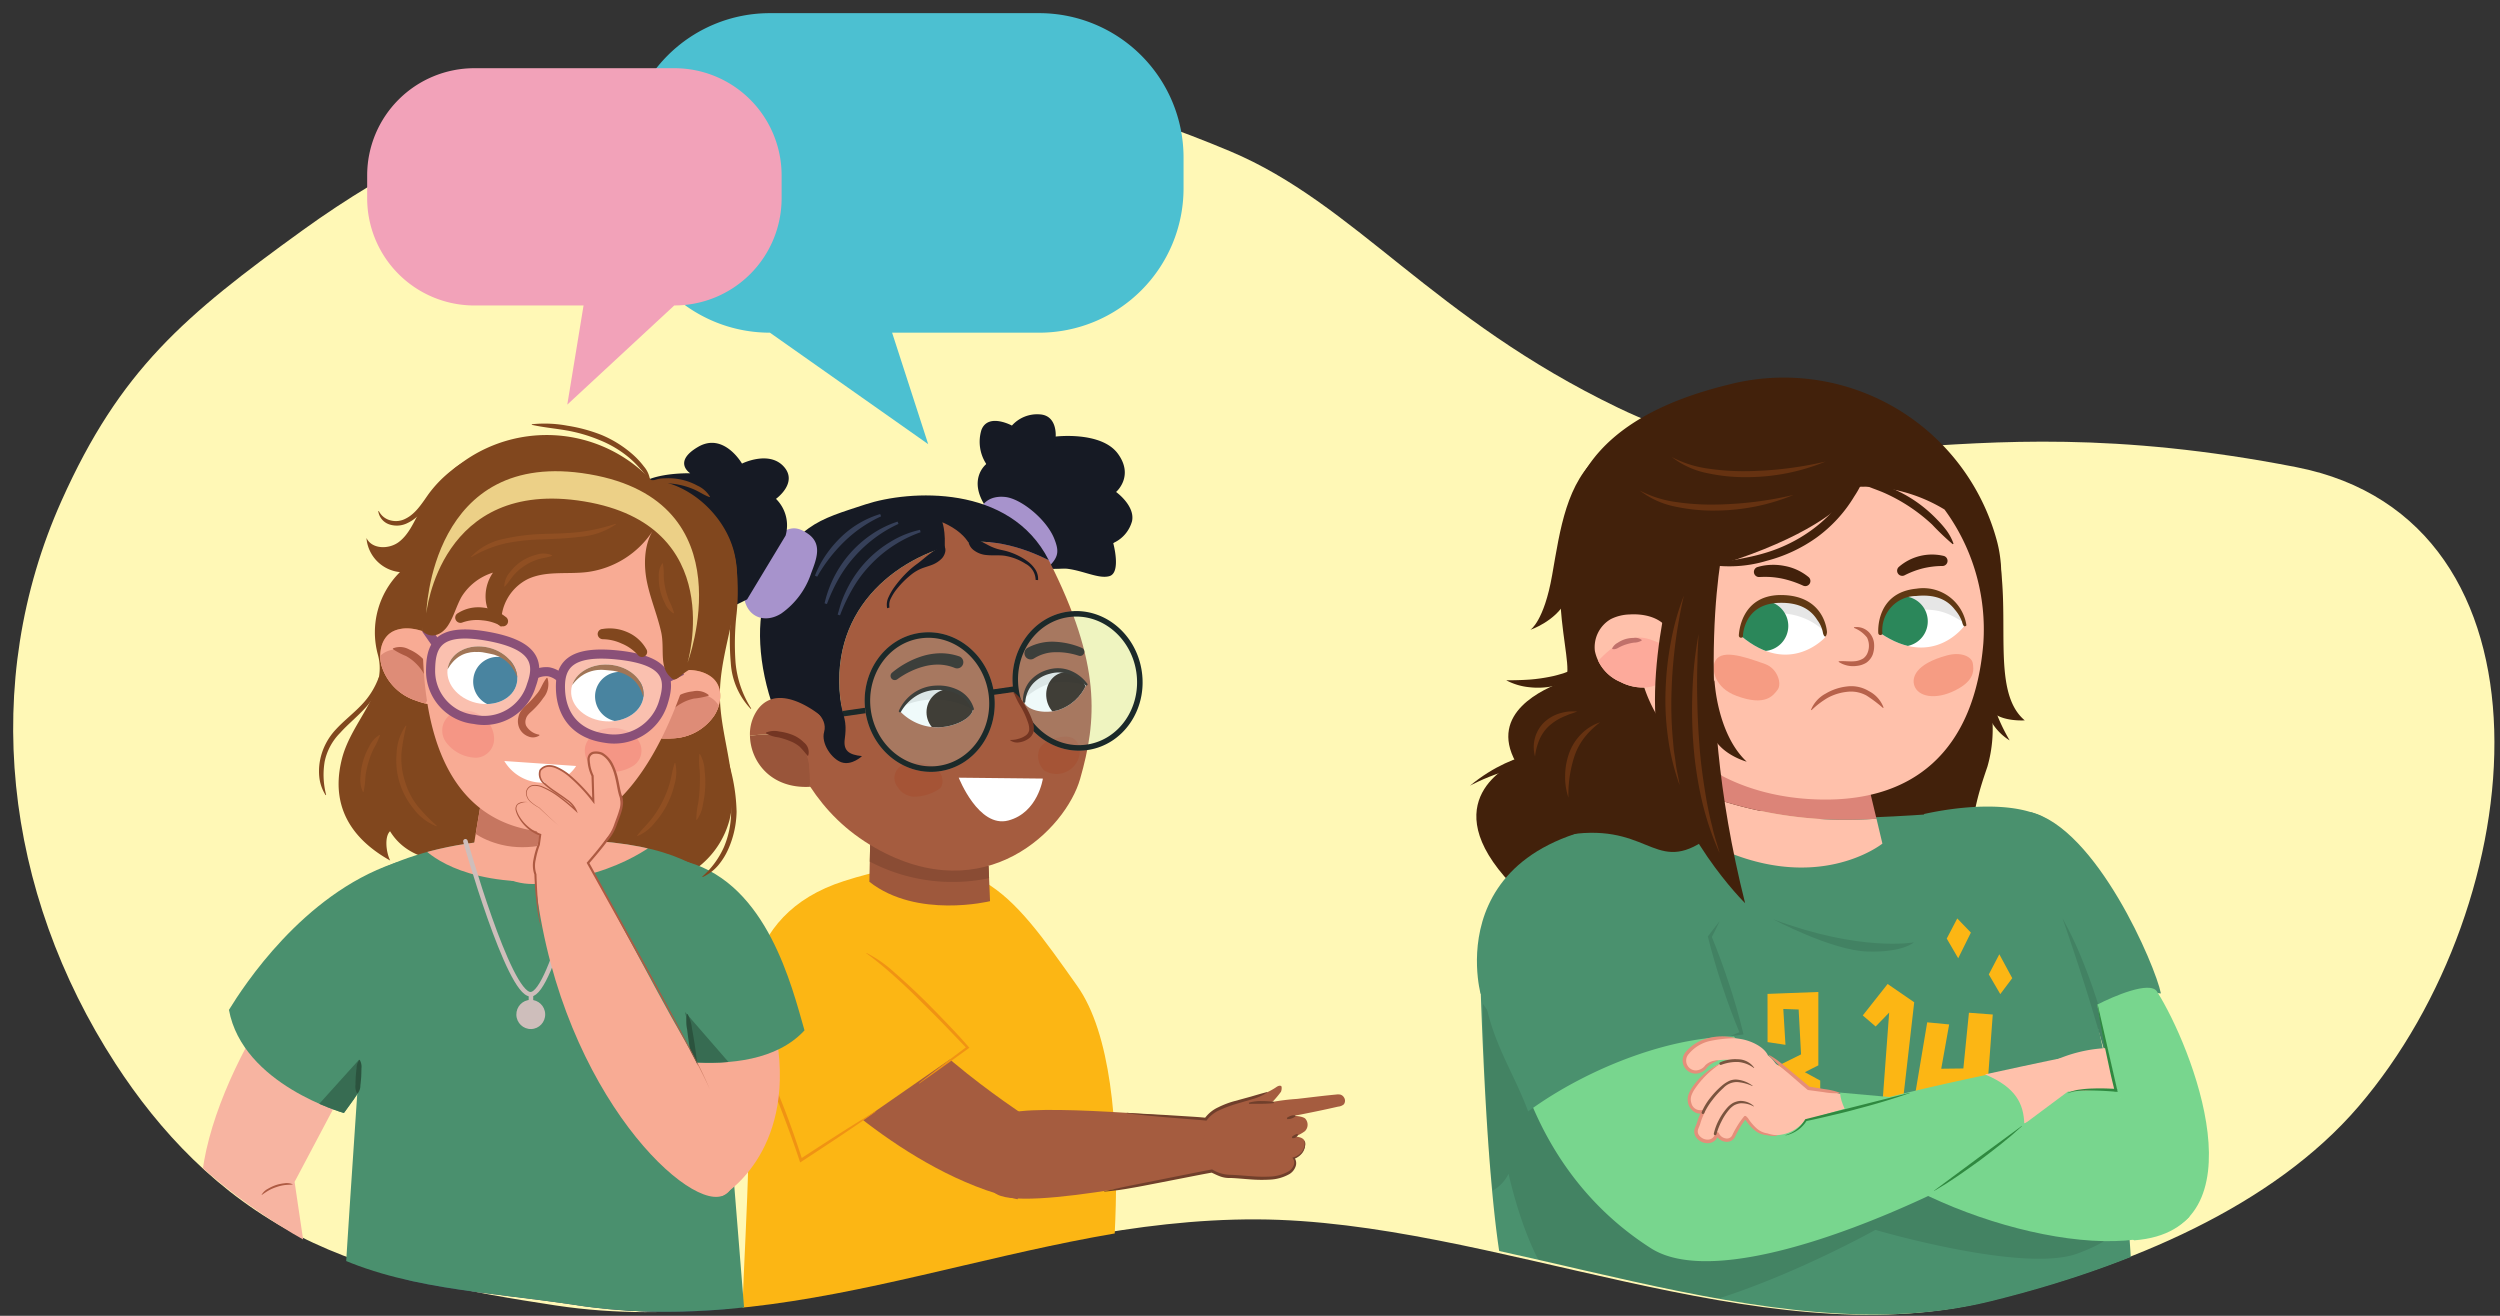 <svg xmlns="http://www.w3.org/2000/svg" xmlns:xlink="http://www.w3.org/1999/xlink" width="380" height="200" viewBox="0 0 380 200"><rect x="0" y="0" width="380" height="200" fill="#333333" stroke="none"/><defs><clipPath id="a"><path d="M45,28C31.41,36.218,18.4,62.012,13.032,74.941,1.349,103.057,2.193,137.6,19,164c6.583,10.343,17.841,19.663,30,26,11.495,5.991,24.937,6.283,38.411,8.357,36.037,5.547,68.816-13.152,105.492-13.012,35.306.135,75.6,20.839,109.622,12.463,21.88-5.388,43.336-14.728,56.135-29.921,26.465-31.415,22.767-69.849,17.846-87.025-3.042-10.617-12.184-42.528-43.176-57.723C305.309,9.4,270.618,7.153,237.759,6.525S102.252-6.621,45,28Z" fill="none"/></clipPath><clipPath id="b"><path d="M155.666,106.653c-.216-1.273.829-3.632,3.492-4.478,3.513-1.115,5.971,1.861,5.971,1.861a6.98,6.98,0,0,1-4.357,3.927C158.184,108.642,155.84,107.673,155.666,106.653Z" fill="#fff"/></clipPath><clipPath id="c"><path d="M147.86,107.773c-.145-1.284-1.985-3.228-5.132-3.241a6.863,6.863,0,0,0-5.935,3.569,7.852,7.852,0,0,0,5.909,2.454C145.717,110.431,147.975,108.8,147.86,107.773Z" fill="#fff"/></clipPath><clipPath id="d"><path d="M109.717,193.944l-23.976-.179c-.015-.182-.023-.283-.023-.283L57.125,194.59s-1.7,19.343-2.187,60.444c-.436,36.933-2.456,75.906-2.456,75.906s9.681,4.651,19.832.236c0,0,6.75-70.985,11.888-97.533C90.189,260,101.915,331.76,101.915,331.76c10.286,4.1,12.683,1.959,19.815-.857C118.483,276.833,109.717,193.944,109.717,193.944Z" fill="#3c466b"/></clipPath><clipPath id="e"><path d="M108.085,102.867c-2.046-1.493-4.894-1.044-7.106-.669a.76.76,0,0,0-.308,1.394c-.014.015-.032.023-.044.041s-.033.058-.052.087a5.635,5.635,0,0,0-1.35,3.34c-.259,1.125-.41,2.286-.6,3.43a.667.667,0,0,0-.082.147c-.627,1.792,2.548,1.659,3.657,1.595A7.984,7.984,0,0,0,108.4,109C109.578,107.446,110.193,104.407,108.085,102.867Z" fill="#f8ab94"/></clipPath><clipPath id="f"><path d="M60.163,95.791c2.38-.839,4.984.415,7,1.414a.761.761,0,0,1-.1,1.425c.008.018.024.031.03.051s.016.066.026.1a5.658,5.658,0,0,1,.353,3.592c-.067,1.153-.25,2.309-.39,3.461a.73.73,0,0,1,.038.164c.1,1.9-2.91.853-3.955.471a8.073,8.073,0,0,1-5.036-4.887C57.444,99.748,57.709,96.657,60.163,95.791Z" fill="#f8ab94"/></clipPath><clipPath id="g"><path d="M81.312,127.5c19.154.02,22.921,3.109,29.376,7.07,4.345,2.666-.716,25.354-.716,25.354l3.356,41.677s-16.593,3.958-30.472,3.849-30.591-1.776-30.818-2.48,2.588-41.395,2.588-41.395l-2.112-25.986S60.533,127.478,81.312,127.5Z" fill="#4a906e"/></clipPath><clipPath id="h"><path d="M72.019,128.46l2.423-14.5L90.5,116.049s-.847,9.419-1.588,14.568C86.063,134.932,76.2,137.028,72.019,128.46Z" fill="#f8ab94"/></clipPath><clipPath id="i"><path d="M97.833,105.652c-.109,2.382-2.662,4.169-5.706,3.991s-5.42-2.252-5.312-4.633,2.662-4.168,5.7-3.99S97.941,103.272,97.833,105.652Z" fill="none"/></clipPath><clipPath id="j"><path d="M68.087,101.389c-.519,2.321,1.4,4.761,4.293,5.448s5.652-.636,6.171-2.958-1.4-4.761-4.293-5.449S68.606,99.067,68.087,101.389Z" fill="none"/></clipPath><clipPath id="k"><path d="M59.812,131.24C46,136.025,37.044,149.852,34.8,153.5c2.085,11.35,17.475,15.674,17.475,15.674l9.268-12.837S73.622,126.456,59.812,131.24Z" fill="#4a906e"/></clipPath><clipPath id="l"><path d="M104.61,131.052c12.013,3.463,15.72,18.758,17.675,25.565-8.383,9.094-28.643,2.8-28.643,2.8l3.97-5.983S92.3,127.5,104.61,131.052Z" fill="#4a906e"/></clipPath><clipPath id="m"><path d="M253.943,102.21a4.749,4.749,0,0,1-3.539,2.263,7.351,7.351,0,0,1-4.115-.824,6.545,6.545,0,0,1-3.867-4.7,4.935,4.935,0,0,1,2.406-4.838,6.787,6.787,0,0,1,2.846-.713c2.334-.152,5,.489,6.079,2.619Z" fill="none"/></clipPath><clipPath id="n"><path d="M277.445,96.848s-5.378,6.1-12.829-.2c0,0,.1-5.4,6.128-5.485A6.408,6.408,0,0,1,277.445,96.848Z" fill="#fff"/></clipPath><clipPath id="o"><path d="M298.588,95.125s-4.731,6.617-12.783,1.107c0,0-.453-5.384,5.54-6.08A6.407,6.407,0,0,1,298.588,95.125Z" fill="#fff"/></clipPath></defs><path d="M46,35C28,48,18.26,56.228,9.354,76.112c-12.384,27.655-8.78,59.4,8.2,85.568,6.65,10.25,15.607,19.887,27.888,26.167,11.61,5.938,25.433,8.527,39.042,10.583,36.4,5.5,69.505-13.224,106.549-13.085,35.66.134,76.36,20.842,110.721,12.54,22.1-5.34,43.77-14.6,56.7-29.654C385.176,137.1,390,79,349,71c-55.278-10.786-71.7,6.059-103-9-28.3-13.616-40-31-59-39C156.407,10.119,100.51-4.368,46,35Z" fill="#fff8b6"/><g clip-path="url(#a)"><path d="M142.093,196.405s.074.093.207.289c-.037-.126-.073-.253-.11-.379-.413-1.4,1.7-2.4,2.323-1.019,6.157,13.713,7.763,29.329,7.359,44.323-.425,15.739-3.312,31.3-7.042,46.515-2.125,8.666-4.386,17.344-6.983,25.87a1.932,1.932,0,0,1-3.715-1.065l.019-.074L134,310.84h-7.531s-1.7-14.5-3.39-34.291S135.691,196.993,142.093,196.405Z" fill="#3e6787"/><path d="M167.712,205.646s6.353-41.215-3.98-55.793-15.522-22.318-35.422-15.941c-16.207,5.193-15.549,19.951-14.726,32.28s-1.24,30.371-.877,46.12c0,0,26.908-1.61,46.615,2.9C187.214,221.587,167.712,205.646,167.712,205.646Z" fill="#fcb614"/><path d="M118.623,81.394c-1.015-7.092-4.681-13.554-13.472-8.8S94.1,89.405,99.3,90.906s13.887-.5,13.887-.5Z" fill="#161a24"/><path d="M149.92,77.154c-2.958-4.33,0-6.619,0-6.619a6.166,6.166,0,0,1-.742-5.184c1.007-2.636,4.635-.665,4.635-.665a5.136,5.136,0,0,1,4.173-1.706c2.764.12,2.477,3.376,2.477,3.376s6.908-.845,9.444,2.592-.263,5.83-.263,5.83,2.924,2.095,2.424,4.444a5.108,5.108,0,0,1-2.859,3.321s1.243,4.5-.578,5.029-4.625-1.232-7.514-1.18a36.041,36.041,0,0,1-7.083-.938Z" fill="#161a24"/><path d="M149.92,77.154s-2.236-8.664,3.729-10.518,15.531,7.505,16.161,11.907c.49,3.424-1.044,8.386-11.581,7.9Z" fill="#161a24"/><path d="M152.816,75.542c-3.2-.357-4.753,2.081-3.665,4.756a11.3,11.3,0,0,0,4.884,5.156c1.85,1.1,3.828,2.336,5.626.43,1.283-1.359,1.268-2.245.613-3.936C159.121,78.97,155.216,75.81,152.816,75.542Z" fill="#a793cc"/><path d="M150.261,131.614l.225,5.365s-11.117,2.727-18.342-2.947l.187-9.082Z" fill="#9e583c"/><path d="M132.207,130.965l.124-6.015,17.93,6.664.078,1.868A27.072,27.072,0,0,1,132.207,130.965Z" fill="#8a4c34"/><path d="M144.27,82.956c5.556-1.606,11.163.2,15.147,2.2,8.07,15.907,7.3,24.367,4.757,33.253-2.161,7.548-14.333,20.026-31.155,10.46-8.9-5.06-12.393-12.908-15.284-20.791,4.759-.2,10.74,2.1,10.74,2.1C124.561,95.018,133.978,85.93,144.27,82.956Z" fill="#a55c3f"/><path d="M146.492,119.47c.024-.071.048-.143.074-.213a2.814,2.814,0,0,0,.324.153c.2.091.4.182.6.279l.147.071.154.054.309.108a9.154,9.154,0,0,0,1.256.344c.213.04.43.059.645.09a4.4,4.4,0,0,0,.649.046,9.62,9.62,0,0,0,2.594-.242l.634-.169c.207-.072.419-.13.625-.2.418-.137.832-.284,1.27-.413h0a.03.03,0,0,1,.033.009.033.033,0,0,1,0,.047,5.644,5.644,0,0,1-2.447,1.2,9.075,9.075,0,0,1-2.732.31,4.675,4.675,0,0,1-.689-.058c-.228-.035-.458-.059-.684-.105a8.358,8.358,0,0,1-1.32-.405l-.322-.125-.16-.063-.153-.08c-.2-.106-.4-.218-.6-.33a1.9,1.9,0,0,1-.264-.173A.568.568,0,0,0,146.492,119.47Z" fill="#733522"/><path d="M116.673,89.536C120.507,79.751,124.5,79,131.532,76.672c6.663-2.2,21.981-3.154,27.882,8.479l0,.006c-3.984-2-9.591-3.807-15.147-2.2-10.292,2.974-19.709,12.062-15.8,27.224,0,0-5.981-2.3-10.74-2.1C115.161,101.057,114.866,94.145,116.673,89.536Z" fill="#161a24"/><path d="M145.093,101.513a6.915,6.915,0,0,0-2.147-.484,8.19,8.19,0,0,0-2.268.21,11.569,11.569,0,0,0-2.221.785,12.421,12.421,0,0,0-2.036,1.2l-.03.023a.641.641,0,0,1-.794-1.006,13.473,13.473,0,0,1,2.209-1.495,13.014,13.014,0,0,1,2.466-1.038,9.856,9.856,0,0,1,2.714-.412,8.755,8.755,0,0,1,2.779.458.941.941,0,1,1-.561,1.8l-.039-.013Z" fill="#1f1510"/><path d="M156.209,98.464a7.878,7.878,0,0,1,4.191-.913,12.049,12.049,0,0,1,4.009.914.641.641,0,0,1-.451,1.2l-.037-.012a10.73,10.73,0,0,0-1.747-.409,10.269,10.269,0,0,0-1.787-.11,6.151,6.151,0,0,0-3.2.937l0,0a.941.941,0,1,1-1.036-1.571C156.166,98.489,156.188,98.476,156.209,98.464Z" fill="#1f1510"/><path d="M155.666,106.653c-.216-1.273.829-3.632,3.492-4.478,3.513-1.115,5.971,1.861,5.971,1.861a6.98,6.98,0,0,1-4.357,3.927C158.184,108.642,155.84,107.673,155.666,106.653Z" fill="#fff"/><g clip-path="url(#b)"><ellipse cx="162.156" cy="105.703" rx="3.125" ry="3.535" transform="translate(-13.23 23.803) rotate(-8.068)" fill="#24140b"/><path d="M153.129,106.571a4.4,4.4,0,0,1,1.38-1.339,1.089,1.089,0,0,1-.163-1.5,8.523,8.523,0,0,1,4.236-2.029,10.782,10.782,0,0,1,5.058-.18,18.633,18.633,0,0,1,4.544,1.544,6.159,6.159,0,0,1,3.216,3.1c.216.537-.338,1.267-.817.811a13.531,13.531,0,0,0-4.008-2.641c.012.034.027.065.037.1a.276.276,0,0,1-.084.32c.053.2-.167.434-.352.283a6.643,6.643,0,0,0-2.028-1.127,12.773,12.773,0,0,0-3.171-.235c-.3.011-.6.043-.9.071a10.4,10.4,0,0,0-3.143,1.464,16.388,16.388,0,0,0-1.521,1.149,6.355,6.355,0,0,1-1.5,1.2A.671.671,0,0,1,153.129,106.571Z" opacity="0.1"/></g><path d="M155.491,106.66a4.656,4.656,0,0,1,1.043-3.126,5.579,5.579,0,0,1,2.819-1.759,5.167,5.167,0,0,1,3.32.149,6.037,6.037,0,0,1,2.6,2.006.175.175,0,0,1-.268.224l-.011-.012a6.445,6.445,0,0,0-2.522-1.664,4.76,4.76,0,0,0-2.934-.059A5.224,5.224,0,0,0,157,103.928a4.71,4.71,0,0,0-1.154,2.718l0,.018a.175.175,0,0,1-.349,0Z" fill="#1f1510"/><path d="M147.86,107.773c-.145-1.284-1.985-3.228-5.132-3.241a6.863,6.863,0,0,0-5.935,3.569,7.852,7.852,0,0,0,5.909,2.454C145.717,110.431,147.975,108.8,147.86,107.773Z" fill="#fff"/><g clip-path="url(#c)"><ellipse cx="144.358" cy="108.257" rx="3.53" ry="3.535" fill="#24140b"/><path d="M136.612,105.986a10.906,10.906,0,0,1,12.235.25.8.8,0,0,1-.192,1.381.356.356,0,0,1-.549.362,11.939,11.939,0,0,0-10.726-.713C136.621,107.587,135.885,106.478,136.612,105.986Z" opacity="0.1"/></g><path d="M147.69,107.817a4.529,4.529,0,0,0-2.181-2.315,6.5,6.5,0,0,0-3.183-.623,6.04,6.04,0,0,0-3.1.923,6.9,6.9,0,0,0-2.271,2.371l-.009.015a.175.175,0,0,1-.312-.158,6.519,6.519,0,0,1,2.269-2.72,6.328,6.328,0,0,1,3.4-1.1,6.725,6.725,0,0,1,3.494.751,4.573,4.573,0,0,1,2.233,2.765.174.174,0,0,1-.124.213.176.176,0,0,1-.207-.1Z" fill="#1f1510"/><path d="M137.138,116.321a5.942,5.942,0,0,1,4.431.1,1.2,1.2,0,0,1,.691.416l.066.075a4.079,4.079,0,0,1,.446.42c.676.755.659,2.185-.042,2.606a6.856,6.856,0,0,1-3.187,1.125,3.1,3.1,0,0,1-3.153-1.5A2.175,2.175,0,0,1,137.138,116.321Z" fill="#a55436"/><path d="M158.046,113.714a3.317,3.317,0,0,1,2.042-1.373c1.3-.463,3.843-1.027,4.05,1.907a3.56,3.56,0,0,1-5.368,2.9A3.011,3.011,0,0,1,158.046,113.714Z" fill="#a55436"/><path d="M147.838,84.32s.094-2.9-4.6-4.938c0,0,.807,2.089.074,6.436Z" fill="#a55c3f"/><g opacity="0.2"><ellipse cx="163.784" cy="103.492" rx="9.869" ry="10.623" transform="translate(-12.823 23.831) rotate(-8.01)" fill="#ade7e5"/></g><g opacity="0.2"><ellipse cx="141.314" cy="106.715" rx="9.869" ry="10.623" transform="translate(-13.491 20.732) rotate(-8.01)" fill="#ade7e5"/></g><path d="M163.6,93.72c4.511,0,8.435,3.65,9.127,8.489.765,5.341-2.624,10.261-7.553,10.968a8.433,8.433,0,0,1-1.2.086c-4.511,0-8.435-3.649-9.127-8.489-.764-5.34,2.624-10.261,7.553-10.968a8.433,8.433,0,0,1,1.2-.086m0-.839a9.175,9.175,0,0,0-1.316.095c-5.4.774-9.1,6.109-8.265,11.917.763,5.332,5.081,9.209,9.958,9.209a9.175,9.175,0,0,0,1.316-.095c5.4-.774,9.1-6.109,8.265-11.917-.763-5.332-5.08-9.209-9.958-9.209Z" fill="#1b2929"/><path d="M141.126,96.944c4.511,0,8.434,3.649,9.127,8.489.764,5.34-2.624,10.261-7.553,10.968a8.457,8.457,0,0,1-1.2.085c-4.51,0-8.434-3.649-9.127-8.488-.764-5.341,2.624-10.261,7.553-10.968a8.458,8.458,0,0,1,1.2-.086m0-.839a9.322,9.322,0,0,0-1.317.094c-5.4.774-9.095,6.11-8.264,11.918.763,5.332,5.08,9.208,9.957,9.208a9.176,9.176,0,0,0,1.317-.094c5.4-.774,9.095-6.11,8.264-11.917-.763-5.332-5.08-9.209-9.957-9.209Z" fill="#1b2929"/><path d="M113.033,90.246c.214,3.466,3.081,4.661,5.713,3.012A12.164,12.164,0,0,0,123.3,87.12c.817-2.167,1.766-4.5-.584-6.053-1.676-1.111-2.612-.931-4.281.077C115.5,82.918,112.873,87.648,113.033,90.246Z" fill="#a793cc"/><path d="M119.413,81.407a5.658,5.658,0,0,0-1.464-5.581s3.429-2.451,1.168-4.923-6.335-.438-6.335-.438-2.766-4.827-6.679-2.535-1.189,4.007-1.189,4.007-7.848-.194-8.485,3.043a7.235,7.235,0,0,0,.751,5.248s-3.687,2.78-3.833,3.952,2.026,1.433,2.026,1.433-2.257,5.08-.871,6.858,5.788-.466,5.788-.466-.4,3.84,3.557,2.973,9.712-3.868,9.712-3.868Z" fill="#161a24"/><path d="M158.519,118.344l-12.79-.136s3.013,7.7,7.533,6.508S158.519,118.344,158.519,118.344Z" fill="#fff"/><line x1="154.363" y1="104.718" x2="150.944" y2="105.209" fill="none" stroke="#1b2929" stroke-miterlimit="10" stroke-width="0.839"/><line x1="131.527" y1="107.995" x2="128.108" y2="108.485" fill="none" stroke="#1b2929" stroke-miterlimit="10" stroke-width="0.839"/><path d="M123,116.331a26.369,26.369,0,0,1,.1,3.265c-5.974.309-9.021-3.878-9.106-7.749C122.188,110.663,122.8,114.935,123,116.331Z" fill="#99553a"/><path d="M113.991,111.847a6.491,6.491,0,0,1,1.166-3.983c3.41-4.659,10.121,1.347,10.121,1.347l1.859,9.588a15.613,15.613,0,0,1-3.973.795l-.067,0a26.369,26.369,0,0,0-.1-3.265C122.8,114.935,122.188,110.663,113.991,111.847Z" fill="#a55c3f"/><path d="M122.728,114.865a15.154,15.154,0,0,0-1.161-1.351,5.279,5.279,0,0,0-1.52-.883,11.256,11.256,0,0,0-1.758-.556,4.763,4.763,0,0,1-1.855-.606l.007-.123a3.314,3.314,0,0,1,2.011-.155,8.3,8.3,0,0,1,1.98.5,5.083,5.083,0,0,1,1.765,1.164,1.875,1.875,0,0,1,.654,2Z" fill="#733522"/><path d="M154.145,105.284c1.475,2.124,2.743,4.648,2.507,5.845s-2.137,1.777-3.062,1.383" fill="#a55c3f"/><path d="M154.18,105.258a6.537,6.537,0,0,1,1.657,2.028,10.916,10.916,0,0,1,1.136,2.4,3.356,3.356,0,0,1,.149,1.433,1.886,1.886,0,0,1-.889,1.23,3.2,3.2,0,0,1-1.317.49,1.844,1.844,0,0,1-1.344-.291.045.045,0,0,1-.008-.063.053.053,0,0,1,.043-.018,3.742,3.742,0,0,0,1.2-.171,3.247,3.247,0,0,0,1.06-.476,1.27,1.27,0,0,0,.565-.816,2.769,2.769,0,0,0-.154-1.112,12.765,12.765,0,0,0-1.008-2.286,12.78,12.78,0,0,1-1.164-2.3.048.048,0,0,1,.031-.059A.047.047,0,0,1,154.18,105.258Z" fill="#733522"/><path d="M139.927,80.9a19.32,19.32,0,0,0-7.555,4.893,18.522,18.522,0,0,0-2.729,3.609,26.6,26.6,0,0,0-1.96,4.127l-.358-.107c.218-.747.418-1.508.693-2.242a19.508,19.508,0,0,1,.985-2.14,17.492,17.492,0,0,1,2.765-3.826,17.292,17.292,0,0,1,3.705-2.929,14.5,14.5,0,0,1,4.372-1.75Z" fill="#364059"/><path d="M133.922,78.487a19.936,19.936,0,0,0-5.566,3.814,24.072,24.072,0,0,0-4.146,5.356l-.338-.161a15.232,15.232,0,0,1,1.634-3.1,17.8,17.8,0,0,1,2.27-2.7,14.72,14.72,0,0,1,6.016-3.562Z" fill="#364059"/><path d="M136.57,79.632a20.246,20.246,0,0,0-6.676,4.972,19.529,19.529,0,0,0-2.432,3.39,26.256,26.256,0,0,0-1.768,3.821l-.359-.108a17.292,17.292,0,0,1,7.209-10.522,15.477,15.477,0,0,1,3.89-1.9Z" fill="#364059"/><path d="M143.427,82.805a1.3,1.3,0,0,1,.242,1.1,2.093,2.093,0,0,1-.512.979,4.158,4.158,0,0,1-1.556,1c-.541.208-1.087.344-1.589.554a6.46,6.46,0,0,0-1.375.8,13.757,13.757,0,0,0-2.312,2.283,7.109,7.109,0,0,0-.873,1.353,2.156,2.156,0,0,0-.246,1.467l-.357.113a2.608,2.608,0,0,1,.237-1.746,8.809,8.809,0,0,1,.858-1.471A17.515,17.515,0,0,1,138.18,86.7a13.822,13.822,0,0,1,1.353-1.085c.455-.345.888-.723,1.31-1.061s.839-.624,1.17-.883a3.964,3.964,0,0,0,1.041-.834Z" fill="#161a24"/><path d="M147.478,81.633a6.9,6.9,0,0,1,1.462.55c.38.214.768.42,1.2.644a7.954,7.954,0,0,0,1.419.6c.5.153,1.067.232,1.617.4a10.027,10.027,0,0,1,2.991,1.477,4.929,4.929,0,0,1,1.175,1.217,2.671,2.671,0,0,1,.447,1.656l-.373-.028a2.837,2.837,0,0,0-1.527-2.453A8.29,8.29,0,0,0,153,84.529c-.981-.223-2.121-.023-3.327-.194a3.674,3.674,0,0,1-1.713-.745,2.078,2.078,0,0,1-.791-1.751Z" fill="#161a24"/><path d="M127.46,103.961c.212,4.961,1.454,4.634.946,8.35-.243,1.782.594,2.41,2.618,2.619,0,0-1.535,1.468-3.105.945-1.5-.5-3.143-2.88-2.654-4.611.662-2.341-2.3-3.912-2.3-3.912Z" fill="#161a24"/><path d="M157.914,171.205c.333-.351-16.025-9.691-24.623-21.9l-11.263,12.834s15.262,16.25,32.64,20.152Z" fill="#a55c3f"/><path d="M184.022,170.182s-24.154-2.395-30.214-1.077-6.094,8.744-2.643,12.157S185.4,177.7,185.4,177.7Z" fill="#a55c3f"/><path d="M201.976,166.48q.549-.057,1.1-.109a2.111,2.111,0,0,1,.62,0,.935.935,0,0,1,.593.444.9.9,0,0,1-.033,1.05,1.559,1.559,0,0,1-.863.343c-.64.143-1.28.289-1.921.427-1.172.254-2.348.49-3.524.726-.883.178-.677.11-1.558.3a7.261,7.261,0,0,0-1.955.595,8.289,8.289,0,0,0-1.677,1.407,14.7,14.7,0,0,1-3.318,2.375c-1.582.827-3.74,1.524-5.455.661a2.141,2.141,0,0,1-.786-2.971,4.866,4.866,0,0,1,3.1-2.632c2.317-.63,4.692-1.1,7.043-1.59a33.312,33.312,0,0,1,3.8-.471C198.756,166.854,200.361,166.649,201.976,166.48Z" fill="#a55c3f"/><path d="M194.205,169.864c1.623-.436,3.585-.3,4.162.135a1.378,1.378,0,0,1-.017,1.937,5.45,5.45,0,0,1-1.673.845c.94-.03,1.79.26,1.719,1.208a2.478,2.478,0,0,1-1.751,2.053,1.462,1.462,0,0,1-.216,1.794,3.8,3.8,0,0,1-1.7.946c-2.189.723-5.872.023-8.157.023a6.529,6.529,0,0,1-2.369-.8c-1.186-.516-1.065-.235-1.773-1.32a1.359,1.359,0,0,1-.308-1.4,3.226,3.226,0,0,1,1.43-1.927,20.794,20.794,0,0,1,8.564-3.9" fill="#a55c3f"/><path d="M185.047,168.638c2.849-1.494,6.347-1.575,8.984-3.419.245-.171.663-.313.77-.033a1.533,1.533,0,0,1-.091.758,15.089,15.089,0,0,1-2.171,2.387c-1.047,1.031-1.9,1.756-2.915,2.818a7.361,7.361,0,0,1-3.679,2.3,3.032,3.032,0,0,1-2.964-1,2.126,2.126,0,0,1,.381-2.447A5.065,5.065,0,0,1,185.047,168.638Z" fill="#a55c3f"/><path d="M196.921,169.687a1.89,1.89,0,0,1-.594.317,1.786,1.786,0,0,1-.665.1l-.059-.178a1.8,1.8,0,0,1,.594-.317,1.9,1.9,0,0,1,.665-.1Z" fill="#703f2b"/><path d="M197.307,172.483a.82.82,0,0,1-.893.513l-.05-.181a1.923,1.923,0,0,1,.812-.465Z" fill="#703f2b"/><path d="M193.635,167.668c-1.276.162-2.528.088-3.78.124l-.032-.185a6.744,6.744,0,0,1,1.909-.249,14.384,14.384,0,0,1,1.9.123Z" fill="#703f2b"/><path d="M192.656,166.039a8.108,8.108,0,0,1-2.388,1.059l-2.485.734a18.814,18.814,0,0,0-2.387.9,4.848,4.848,0,0,0-1.938,1.506l-.072.1-.14-.015c-.957-.1-1.987-.167-2.979-.253l-3-.239-3-.273c-1-.106-2-.19-3-.353l.011-.061c1,.086,2,.123,3,.179l3.008.164,3.008.189c1.011.068,1.987.117,3.028.229l-.212.086a5.293,5.293,0,0,1,2.074-1.688,13.363,13.363,0,0,1,2.458-.935l2.5-.685c.828-.24,1.636-.485,2.484-.7Z" fill="#703f2b"/><path d="M167.821,181.07c1.359-.283,2.71-.607,4.073-.875l4.085-.814,4.087-.815c1.369-.268,2.711-.551,4.107-.8l.06-.011.063.029a5.385,5.385,0,0,0,2.763.787c1.012.037,2.008.134,3,.2a21.787,21.787,0,0,0,2.964.072,6.223,6.223,0,0,0,2.765-.756,1.821,1.821,0,0,0,.809-.856,1.152,1.152,0,0,0-.055-1.117l-.108-.149.174-.052a2.494,2.494,0,0,0,1.316-.905,2.19,2.19,0,0,0,.35-1.578l.061-.009a2.3,2.3,0,0,1-.28,1.675,2.691,2.691,0,0,1-1.378,1.062l.066-.2a1.442,1.442,0,0,1,.169,1.4,2.2,2.2,0,0,1-.9,1.09,6.624,6.624,0,0,1-2.957.854,22.176,22.176,0,0,1-3.03-.036c-1-.072-2-.174-2.983-.214a4.006,4.006,0,0,1-1.546-.227c-.492-.177-.941-.414-1.388-.61l.123.017c-1.341.231-2.72.514-4.079.775l-4.09.8c-1.365.259-2.726.541-4.1.768a41.2,41.2,0,0,1-4.137.558Z" fill="#703f2b"/><path d="M123.193,175.756l24.08-16.723s-15.984-19.7-21.606-19.612-11.744,9.612-7.587,16.793S123.193,175.756,123.193,175.756Z" fill="#fcb614"/><path d="M139.681,164.647q3.621-2.815,7.291-5.565l-.027.267-3.645-3.8c-1.223-1.261-2.48-2.487-3.72-3.729s-2.522-2.44-3.83-3.605-2.644-2.29-4.072-3.314l.03-.054a19.3,19.3,0,0,1,4.328,3.04c1.329,1.159,2.622,2.357,3.888,3.581s2.489,2.491,3.709,3.759,2.431,2.545,3.58,3.882l.131.152-.158.115q-3.71,2.7-7.468,5.324Z" fill="#f09313"/><path d="M113.809,157.21a31.564,31.564,0,0,1,2.53,4.542c.735,1.571,1.418,3.164,2.079,4.765,1.319,3.205,2.47,6.472,3.535,9.771l-.331-.118c3.79-2.46,7.575-4.928,11.458-7.246l.034.052c-3.687,2.618-7.471,5.087-11.251,7.563l-.24.158-.09-.275c-1.081-3.277-2.3-6.513-3.557-9.727-.643-1.6-1.309-3.194-2.025-4.763l-2.195-4.691Z" fill="#f09313"/><path d="M109.717,193.944l-23.976-.179c-.015-.182-.023-.283-.023-.283L57.125,194.59s-1.7,19.343-2.187,60.444c-.436,36.933-2.456,75.906-2.456,75.906s9.681,4.651,19.832.236c0,0,6.75-70.985,11.888-97.533C90.189,260,101.915,331.76,101.915,331.76c10.286,4.1,12.683,1.959,19.815-.857C118.483,276.833,109.717,193.944,109.717,193.944Z" fill="#3c466b"/><g clip-path="url(#d)"><path d="M53.63,204.759a132.983,132.983,0,0,0,29.641,2.769,144.665,144.665,0,0,0,28.434-3.721l-.663-4.8-56.539.543Z" fill="#2e3652"/></g><path d="M109.424,105.628c-.008-7.339,3.941-14.628,2.146-21.739-1.417-5.617-6.872-10.578-12.591-10.922a21.862,21.862,0,0,0-35.146,4.677c-.916,1.685-1.674,3.562-3.189,4.724s-4.125,1.137-4.944-.6a5.671,5.671,0,0,0,5.092,5.193,12.888,12.888,0,0,0-3.37,12.489c1.629,5.8-3.967,10.057-5.45,15.893-2.218,8.726,3.358,13.23,7.346,15.465-.592-1.109-.935-3.595-.03-4.46,4.605,7.525,17.113,3.756,18.438,3.373l4.213-1.286-.385,1.252a38.919,38.919,0,0,1,6.964,3.145,14.571,14.571,0,0,0,7.3,1.938c2.541-.168,5.14-1.747,5.8-4.234a5.623,5.623,0,0,1-1.892,3.948,13.412,13.412,0,0,0,11.162-9.865C112.44,118.423,109.43,112.019,109.424,105.628Z" fill="#81471e"/><path d="M108.085,102.867c-2.046-1.493-4.894-1.044-7.106-.669a.76.76,0,0,0-.308,1.394c-.014.015-.032.023-.044.041s-.033.058-.052.087a5.635,5.635,0,0,0-1.35,3.34c-.259,1.125-.41,2.286-.6,3.43a.667.667,0,0,0-.082.147c-.627,1.792,2.548,1.659,3.657,1.595A7.984,7.984,0,0,0,108.4,109C109.578,107.446,110.193,104.407,108.085,102.867Z" fill="#cd7f48"/><path d="M108.085,102.867c-2.046-1.493-4.894-1.044-7.106-.669a.76.76,0,0,0-.308,1.394c-.014.015-.032.023-.044.041s-.033.058-.052.087a5.635,5.635,0,0,0-1.35,3.34c-.259,1.125-.41,2.286-.6,3.43a.667.667,0,0,0-.082.147c-.627,1.792,2.548,1.659,3.657,1.595A7.984,7.984,0,0,0,108.4,109C109.578,107.446,110.193,104.407,108.085,102.867Z" fill="#f8ab94"/><g clip-path="url(#e)"><path d="M107.142,105.627c-2.187-.707-4.3.585-5.789,2.147a4.767,4.767,0,0,0-.63,4.656c.63,1.143,5.6.28,7.953-1.683a.691.691,0,0,0,1.14-.425C109.983,108.272,109.314,106.328,107.142,105.627Z" fill="#de8c77"/></g><path d="M100.27,109.709a2.8,2.8,0,0,1,.82-2.278,6.4,6.4,0,0,1,1.874-1.614,6.3,6.3,0,0,1,2.365-.734,2.836,2.836,0,0,1,2.364.534.091.091,0,0,1,0,.126.116.116,0,0,1-.036.023,11.225,11.225,0,0,1-2.165.416,6.611,6.611,0,0,0-1.923.728,6.886,6.886,0,0,0-1.634,1.255,8.971,8.971,0,0,1-1.527,1.6.09.09,0,0,1-.127-.021A.1.1,0,0,1,100.27,109.709Z" fill="#ad5a42"/><path d="M60.163,95.791c2.38-.839,4.984.415,7,1.414a.761.761,0,0,1-.1,1.425c.008.018.024.031.03.051s.016.066.026.1a5.658,5.658,0,0,1,.353,3.592c-.067,1.153-.25,2.309-.39,3.461a.73.73,0,0,1,.038.164c.1,1.9-2.91.853-3.955.471a8.073,8.073,0,0,1-5.036-4.887C57.444,99.748,57.709,96.657,60.163,95.791Z" fill="#cd7f48"/><path d="M60.163,95.791c2.38-.839,4.984.415,7,1.414a.761.761,0,0,1-.1,1.425c.008.018.024.031.03.051s.016.066.026.1a5.658,5.658,0,0,1,.353,3.592c-.067,1.153-.25,2.309-.39,3.461a.73.73,0,0,1,.038.164c.1,1.9-2.91.853-3.955.471a8.073,8.073,0,0,1-5.036-4.887C57.444,99.748,57.709,96.657,60.163,95.791Z" fill="#f8ab94"/><g clip-path="url(#f)"><path d="M60.29,98.709c2.3-.045,3.956,1.8,4.944,3.731a4.765,4.765,0,0,1-.706,4.646c-.925.913-5.45-1.353-7.148-3.914a.7.7,0,0,1-.974-.737C56.823,100.422,58.011,98.753,60.29,98.709Z" fill="#de8c77"/></g><path d="M65.577,104.621a8.975,8.975,0,0,1-1.015-1.972,7.012,7.012,0,0,0-1.213-1.676,6.705,6.705,0,0,0-1.638-1.255,11.354,11.354,0,0,1-1.958-1.026.089.089,0,0,1,.013-.152,2.847,2.847,0,0,1,2.423.174,6.363,6.363,0,0,1,2.057,1.387,6.453,6.453,0,0,1,1.338,2.084,2.819,2.819,0,0,1,.144,2.423.089.089,0,0,1-.122.037A.085.085,0,0,1,65.577,104.621Z" fill="#ad5a42"/><path d="M81.312,127.5c19.154.02,22.921,3.109,29.376,7.07,4.345,2.666-.716,25.354-.716,25.354l3.356,41.677s-16.593,3.958-30.472,3.849-30.591-1.776-30.818-2.48,2.588-41.395,2.588-41.395l-2.112-25.986S60.533,127.478,81.312,127.5Z" fill="#4a906e"/><g clip-path="url(#g)"><path d="M64.188,128.778s4.209,5.132,16.483,5.229,19.609-6.363,19.609-6.363l-19.179-2.6Z" fill="#f8ab94"/></g><path d="M72.019,128.46l2.423-14.5L90.5,116.049s-.847,9.419-1.588,14.568C86.063,134.932,76.2,137.028,72.019,128.46Z" fill="#f8ab94"/><g clip-path="url(#h)"><path d="M92.1,121.455l1.61,1.789s-9.04,7.235-17.507,5.158c-6.621-1.624-7.888-6.607-7.888-6.607Z" fill="#c67660"/></g><path d="M101.614,78.923c-2.274-2.351-7.763-4.591-12.032-5.265a23.737,23.737,0,0,0-10.048-.963C67.9,74.178,64.236,87.142,64.253,97.329c.038,22.62,9.707,27.872,17.049,28.956s16.7-3.658,23.228-24.01C109.126,85.281,103.789,81.171,101.614,78.923Z" fill="#f8ab94"/><path d="M97.833,105.652c-.109,2.382-2.662,4.169-5.706,3.991s-5.42-2.252-5.312-4.633,2.662-4.168,5.7-3.99S97.941,103.272,97.833,105.652Z" fill="#fff"/><g clip-path="url(#i)"><path d="M98.031,106.462a3.744,3.744,0,0,1-4.278,3.188,3.845,3.845,0,0,1-3.272-4.288,3.744,3.744,0,0,1,4.278-3.187A3.844,3.844,0,0,1,98.031,106.462Z" fill="#0c5b80"/><path d="M97.778,105.979s-.014-.065-.044-.176-.091-.278-.158-.479a7.447,7.447,0,0,0-.308-.691,3.257,3.257,0,0,0-.227-.386,3.348,3.348,0,0,0-.278-.4,2.8,2.8,0,0,0-.34-.38,4,4,0,0,0-.394-.359,4.806,4.806,0,0,0-.458-.316c-.166-.092-.337-.185-.509-.279s-.378-.149-.566-.227c-.2-.062-.41-.109-.611-.18a6.008,6.008,0,0,0-.646-.139s-1.54-.17-1.964-.159c-.207.031-.423.017-.621.054a4.842,4.842,0,0,0-.592.113,5.512,5.512,0,0,0-1.068.4l-.243.128c-.074.048-.146.1-.223.146a3.16,3.16,0,0,0-.424.3,6.559,6.559,0,0,0-.682.638,6.453,6.453,0,0,0-.467.583,4.07,4.07,0,0,0-.253.417,1.4,1.4,0,0,0-.063.157l-.106.008a1.408,1.408,0,0,1,.013-.191,2.924,2.924,0,0,1,.136-.5,4.937,4.937,0,0,1,.939-1.544,3.87,3.87,0,0,1,.415-.415,3.455,3.455,0,0,1,.5-.389,5,5,0,0,1,1.214-.616,6.006,6.006,0,0,1,1.43-.3,7.265,7.265,0,0,1,1.511.029,4.789,4.789,0,0,1,.75.124,7.133,7.133,0,0,1,.733.182c.236.085.475.155.7.251s.443.208.652.324c.2.135.4.253.584.395a5.817,5.817,0,0,1,.5.454,4.326,4.326,0,0,1,.724,1,4.462,4.462,0,0,1,.384.961,4.986,4.986,0,0,1,.15.781,3.532,3.532,0,0,1,.017.693Z" fill="#81471e"/></g><path d="M68.087,101.389c-.519,2.321,1.4,4.761,4.293,5.448s5.652-.636,6.171-2.958-1.4-4.761-4.293-5.449S68.606,99.067,68.087,101.389Z" fill="#fff"/><g clip-path="url(#j)"><path d="M71.961,103.082a3.792,3.792,0,0,0,3.167,4.273,3.692,3.692,0,0,0,4.175-3.2,3.792,3.792,0,0,0-3.168-4.273A3.692,3.692,0,0,0,71.961,103.082Z" fill="#0c5b80"/><path d="M68.055,101.718s.027-.059.085-.157.158-.242.273-.416a6.95,6.95,0,0,1,.467-.578,3.266,3.266,0,0,1,.313-.308,3.3,3.3,0,0,1,.363-.3,2.636,2.636,0,0,1,.417-.269,3.636,3.636,0,0,1,.462-.235,4.561,4.561,0,0,1,.51-.176l.549-.123c.192-.028.392-.037.588-.059.2,0,.411.011.617,0a5.888,5.888,0,0,1,.64.048s1.484.271,1.878.4c.183.087.389.135.566.227a4.614,4.614,0,0,1,.522.276,5.354,5.354,0,0,1,.895.684l.195.19c.057.068.11.139.17.2a3.139,3.139,0,0,1,.318.405,6.85,6.85,0,0,1,.473.806c.117.258.217.492.284.692a4.658,4.658,0,0,1,.128.474,1.4,1.4,0,0,1,.017.168l.1.037a1.51,1.51,0,0,0,.036-.186,3.134,3.134,0,0,0,0-.516,5.193,5.193,0,0,0-.477-1.75,4.021,4.021,0,0,0-.28-.516,3.49,3.49,0,0,0-.361-.514,4.939,4.939,0,0,0-.975-.935,5.862,5.862,0,0,0-1.258-.693,7.017,7.017,0,0,0-1.419-.4,4.646,4.646,0,0,0-.734-.093,6.885,6.885,0,0,0-.731-.031c-.243.015-.485.016-.722.043-.235.044-.469.076-.694.128-.22.075-.442.13-.649.216a5.529,5.529,0,0,0-.586.3,4.137,4.137,0,0,0-.934.754,4.3,4.3,0,0,0-.611.816,4.9,4.9,0,0,0-.342.709,3.6,3.6,0,0,0-.2.661Z" fill="#81471e"/></g><path d="M96.841,112.3a4.9,4.9,0,0,0-4.77-1.534,3.768,3.768,0,0,0-3.1,2.622,3.115,3.115,0,0,0,2.095,3.66,6.225,6.225,0,0,0,5.237-.676A2.761,2.761,0,0,0,96.841,112.3Z" fill="#f59685"/><path d="M68.307,108.734a4.1,4.1,0,0,1,4.619-.039,4.176,4.176,0,0,1,2.177,3.53,2.853,2.853,0,0,1-2.706,2.951,5.833,5.833,0,0,1-4.535-2.276A3,3,0,0,1,68.307,108.734Z" fill="#f59685"/><path d="M100.754,107.008a7.809,7.809,0,0,1-8.8,5.2c-4.3-.618-6.619-3.376-6.761-7.436-.122-3.509,1.308-6.01,8.8-5.2C102,100.439,101.876,103.524,100.754,107.008Z" fill="#fff" opacity="0.25"/><path d="M65.924,102.011a7.248,7.248,0,0,0,6.414,7.381c4.1.588,7.067-1.412,8.445-5.254,1.19-3.321.657-6.1-6.414-7.382C66.814,95.391,65.974,98.373,65.924,102.011Z" fill="#fff" opacity="0.25"/><path d="M100.754,107.008a7.809,7.809,0,0,1-8.8,5.2c-4.3-.618-6.619-3.376-6.761-7.436-.122-3.509,1.308-6.01,8.8-5.2C102,100.439,101.876,103.524,100.754,107.008Z" fill="none" stroke="#8a5078" stroke-miterlimit="10" stroke-width="1.383"/><path d="M65.448,101.937a7.407,7.407,0,0,0,6.647,7.417,7.478,7.478,0,0,0,8.682-5.217c1.212-3.317.649-6.105-6.647-7.418C66.335,95.317,65.482,98.3,65.448,101.937Z" fill="none" stroke="#8a5078" stroke-miterlimit="10" stroke-width="1.383"/><path d="M81.219,102.546a3.866,3.866,0,0,1,2.166-.436,3.565,3.565,0,0,1,1.9,1.02" fill="none" stroke="#8a5078" stroke-miterlimit="10" stroke-width="1.383"/><line x1="101.175" y1="103.169" x2="103.657" y2="101.937" fill="none" stroke="#8a5078" stroke-miterlimit="10" stroke-width="1.383"/><line x1="66.374" y1="97.952" x2="64.729" y2="95.589" fill="none" stroke="#8a5078" stroke-miterlimit="10" stroke-width="1.383"/><path d="M69.712,94.625a.8.8,0,0,1-.434-.393.769.769,0,0,1,.338-1.04,5.788,5.788,0,0,1,3.762-.846,6.653,6.653,0,0,1,3.457,1.4.793.793,0,0,1,.287,1.077.773.773,0,0,1-1.07.267,7.024,7.024,0,0,0-2.754-.8,6.6,6.6,0,0,0-2.971.311A.788.788,0,0,1,69.712,94.625Z" fill="#81471e"/><path d="M97.477,99.858a.78.78,0,0,0,.565-.133.77.77,0,0,0,.183-1.078A6,6,0,0,0,95.3,96.064a6.591,6.591,0,0,0-3.7-.461.771.771,0,0,0-.752.8.8.8,0,0,0,.819.758,7.033,7.033,0,0,1,2.8.648,6.766,6.766,0,0,1,2.472,1.727A.812.812,0,0,0,97.477,99.858Z" fill="#81471e"/><path d="M83.223,103.078a3.241,3.241,0,0,1-.651,3.021,10.14,10.14,0,0,1-.949,1.2,13.484,13.484,0,0,1-1.061,1.041,3.612,3.612,0,0,0-.408.461,1.529,1.529,0,0,0-.216.475,1.461,1.461,0,0,0,.033,1.038,2.824,2.824,0,0,0,1.944,1.35l.016,0a.079.079,0,0,1,.032.141,1.755,1.755,0,0,1-1.639.144A2.452,2.452,0,0,1,79,110.8a2.59,2.59,0,0,1-.2-1.809,2.435,2.435,0,0,1,.354-.861,4.719,4.719,0,0,1,.538-.651c.374-.388.717-.674,1.023-1.007.329-.344.632-.7.916-1.046.614-.709.763-1.493,1.442-2.364a.089.089,0,0,1,.124-.017A.1.1,0,0,1,83.223,103.078Z" fill="#ad5a42"/><path d="M64.213,95.914c1.318,1.3,2.955.558,3.858-.8s1.293-3,2.094-4.415a8.571,8.571,0,0,1,4.77-3.659,6.34,6.34,0,0,0-1.061,4.533,5.708,5.708,0,0,0,2.35,3.731,7.323,7.323,0,0,1,3.951-7.258c2.77-1.338,6.034-.719,9.081-1.094a14.1,14.1,0,0,0,9.955-6.248c-1.347,2.211-1.388,5.329-.848,7.869s1.561,4.954,2.131,7.487-.364,5.337,1.453,6.885c.9,1.143,1.6-.975,3.812-1.524,1.706-4.772,3.869-11.96,2.017-16.679A21.9,21.9,0,0,0,97.753,73.8a31.984,31.984,0,0,0-14.489-3.587c-3.751-.1-7.636.35-10.9,2.227-3.92,2.255-6.535,6.387-7.809,10.765S64.02,91.354,64.213,95.914Z" fill="#81471e"/><path d="M64.8,93.249s2.009-20.667,24-17.033,15.7,24.537,15.7,24.537,9.3-24.514-14.912-28.668S64.8,93.249,64.8,93.249Z" fill="#ecd087"/><path d="M52.885,139.664c8.431-4.77,3.493,18.071,3.493,18.071l-11.6,21.908,5.506,37.237-9.923,3.377s-7.258-24.822-9.4-34.4C27.623,170.964,44.454,144.435,52.885,139.664Z" fill="#f7b4a1"/><path d="M44.479,180.041c-.438.05-.844.041-1.261.1a6.084,6.084,0,0,0-1.215.3,6.3,6.3,0,0,0-1.153.5c-.366.212-.7.445-1.056.693a.019.019,0,0,1-.028,0,.02.02,0,0,1,0-.021,2.25,2.25,0,0,1,.948-.911,6.649,6.649,0,0,1,1.189-.56,6.2,6.2,0,0,1,1.285-.278,2.353,2.353,0,0,1,1.3.145.02.02,0,0,1,.009.027A.023.023,0,0,1,44.479,180.041Z" fill="#ad5a42"/><path d="M109.71,181.8s11.178-6.3,8.383-23.784c-.844-5.284-7.043-14.959-7.043-14.959l-6.929,10.762Z" fill="#f8ab94"/><path d="M59.812,131.24C46,136.025,37.044,149.852,34.8,153.5c2.085,11.35,17.475,15.674,17.475,15.674l9.268-12.837S73.622,126.456,59.812,131.24Z" fill="#4a906e"/><g clip-path="url(#k)"><polygon points="54.327 166.189 54.618 161.024 48.527 167.78 50.968 171.675 54.327 166.189" fill="#376c52"/></g><path d="M104.61,131.052c12.013,3.463,15.72,18.758,17.675,25.565-8.383,9.094-28.643,2.8-28.643,2.8l3.97-5.983S92.3,127.5,104.61,131.052Z" fill="#4a906e"/><g clip-path="url(#l)"><polygon points="104.121 153.819 106.916 166.41 112.069 169.638 116.338 167.883 104.121 153.819" fill="#376c52"/></g><path d="M70.743,127.872s6.54,23.227,9.893,23.253S89.1,127.586,89.1,127.586" fill="none" stroke="#cebebb" stroke-linecap="round" stroke-miterlimit="10" stroke-width="0.691"/><ellipse cx="80.676" cy="154.199" rx="2.192" ry="2.217" transform="translate(-4.106 2.219) rotate(-1.537)" fill="#cebebb"/><line x1="80.709" y1="151.177" x2="80.701" y2="152.272" fill="none" stroke="#cebebb" stroke-linecap="round" stroke-miterlimit="10" stroke-width="0.691"/><path d="M76.655,115.674l10.92.754a5.612,5.612,0,0,1-5.5,2.527A6.739,6.739,0,0,1,76.655,115.674Z" fill="#fff"/><path d="M98.735,73.455a5.812,5.812,0,0,0-1.373-2.139,14.718,14.718,0,0,0-1.827-1.825,16.7,16.7,0,0,0-4.451-2.619,23.593,23.593,0,0,0-5-1.451c-1.723-.3-3.468-.453-5.218-.839a.051.051,0,0,1-.039-.061.05.05,0,0,1,.044-.04A18.763,18.763,0,0,1,86.2,64.7a24.38,24.38,0,0,1,5.2,1.4,17.215,17.215,0,0,1,4.607,2.831,12.418,12.418,0,0,1,1.866,1.975,3.9,3.9,0,0,1,.961,2.539.052.052,0,0,1-.057.046A.052.052,0,0,1,98.735,73.455Z" fill="#81471e"/><path d="M98.585,73.437a4.175,4.175,0,0,1,2.439-.726,9.158,9.158,0,0,1,4.966,1.095,4.312,4.312,0,0,1,1.915,1.674.055.055,0,0,1-.068.076c-.818-.3-1.451-.752-2.179-1.087a11.318,11.318,0,0,0-4.61-1.01,23.76,23.76,0,0,1-2.434.075.053.053,0,0,1-.049-.059A.055.055,0,0,1,98.585,73.437Z" fill="#81471e"/><path d="M73.318,69.264a46.813,46.813,0,0,0-4.218,2.81,17.618,17.618,0,0,0-3.406,3.676c-.988,1.346-2.015,2.924-3.712,3.732a3.613,3.613,0,0,1-2.744.247A2.5,2.5,0,0,1,57.5,77.741a.052.052,0,0,1,.1-.027,2.708,2.708,0,0,0,1.829,1.4,3.151,3.151,0,0,0,2.24-.288c1.446-.718,2.376-2.16,3.354-3.564A18.155,18.155,0,0,1,68.646,71.5,11.209,11.209,0,0,1,73.28,69.17a.052.052,0,0,1,.061.041A.052.052,0,0,1,73.318,69.264Z" fill="#81471e"/><path d="M57.667,102.987A5.165,5.165,0,0,1,57,105.582a11.045,11.045,0,0,1-1.6,2.153c-1.209,1.31-2.575,2.405-3.706,3.671a8.7,8.7,0,0,0-2.344,4.352,12.1,12.1,0,0,0,.217,5.035.052.052,0,0,1-.037.063.053.053,0,0,1-.056-.023,6.426,6.426,0,0,1-.916-2.51,8.714,8.714,0,0,1,.077-2.7,9.509,9.509,0,0,1,2.443-4.777c1.215-1.315,2.611-2.378,3.788-3.61a11.925,11.925,0,0,0,2.7-4.263.051.051,0,0,1,.065-.032A.05.05,0,0,1,57.667,102.987Z" fill="#81471e"/><path d="M108.443,78.875a8.3,8.3,0,0,1,2.346,3.033,14.546,14.546,0,0,1,1.081,3.7,33.185,33.185,0,0,1,.1,7.628,40.088,40.088,0,0,0-.166,7.475,15.607,15.607,0,0,0,2.365,6.958.051.051,0,0,1-.077.065,11.13,11.13,0,0,1-3.011-6.941,40.786,40.786,0,0,1,.059-7.618,32.9,32.9,0,0,0,.011-7.455,14.662,14.662,0,0,0-2.776-6.777.052.052,0,0,1,.009-.072A.051.051,0,0,1,108.443,78.875Z" fill="#81471e"/><path d="M109.338,112.243a27.784,27.784,0,0,1,2.624,11.144,14.68,14.68,0,0,1-1.262,5.679,10.363,10.363,0,0,1-1.552,2.487,6.8,6.8,0,0,1-2.321,1.752.051.051,0,0,1-.055-.085,13.1,13.1,0,0,0,3.263-4.449,13.912,13.912,0,0,0,1.095-5.4,23.31,23.31,0,0,0-.619-5.557c-.407-1.837-1-3.633-1.269-5.543a.051.051,0,0,1,.1-.031Z" fill="#81471e"/><path d="M93.6,79.714a11.234,11.234,0,0,1-5.43,1.88c-1.912.253-3.826.31-5.718.4a30.158,30.158,0,0,0-5.59.594,17.957,17.957,0,0,0-5.171,2.074.052.052,0,0,1-.071-.018.053.053,0,0,1,.006-.06,9.5,9.5,0,0,1,5.071-2.7,30.962,30.962,0,0,1,5.721-.718c1.905-.065,3.8-.08,5.661-.3a28.652,28.652,0,0,0,5.474-1.243.051.051,0,0,1,.047.09Z" fill="#904f22"/><path d="M83.881,84.488c-.765.292-1.463.324-2.162.554a8.313,8.313,0,0,0-3.592,2.342c-.486.55-.825,1.165-1.384,1.754a.055.055,0,0,1-.095-.036,3.5,3.5,0,0,1,.907-2.189,7.351,7.351,0,0,1,1.759-1.634,7.251,7.251,0,0,1,2.2-.957,3.374,3.374,0,0,1,2.371.065.054.054,0,0,1,.023.074A.056.056,0,0,1,83.881,84.488Z" fill="#904f22"/><path d="M100.755,85.665a8.485,8.485,0,0,1,.131,1.963,10.967,10.967,0,0,0,.264,1.886,10.8,10.8,0,0,0,.567,1.82,9.577,9.577,0,0,1,.729,1.827.056.056,0,0,1-.043.066.055.055,0,0,1-.038-.005,3.292,3.292,0,0,1-1.321-1.578,8.231,8.231,0,0,1-.906-4.008,3.182,3.182,0,0,1,.518-1.992.056.056,0,0,1,.08-.009A.06.06,0,0,1,100.755,85.665Z" fill="#904f22"/><path d="M61.758,110.36a28.568,28.568,0,0,0-.739,4.192,11.722,11.722,0,0,0,.512,4.149,11.533,11.533,0,0,0,1.878,3.733,25.646,25.646,0,0,0,2.958,3.06.052.052,0,0,1,0,.073.054.054,0,0,1-.056.013,7.9,7.9,0,0,1-3.48-2.7,11.517,11.517,0,0,1-2.546-8.377,7.837,7.837,0,0,1,1.378-4.185.052.052,0,0,1,.073-.01A.055.055,0,0,1,61.758,110.36Z" fill="#904f22"/><path d="M57.749,111.787a12.456,12.456,0,0,1-.974,2.055,13.972,13.972,0,0,0-1.234,4.247,13.79,13.79,0,0,1-.275,2.258.055.055,0,0,1-.067.039.054.054,0,0,1-.033-.026,4.207,4.207,0,0,1-.364-2.333,10.132,10.132,0,0,1,1.309-4.532,4.059,4.059,0,0,1,1.56-1.773.055.055,0,0,1,.074.024A.054.054,0,0,1,57.749,111.787Z" fill="#904f22"/><path d="M102.651,116.005a6.488,6.488,0,0,1-.141,3.262,13.369,13.369,0,0,1-3,5.8,6.615,6.615,0,0,1-2.581,2,.054.054,0,0,1-.068-.031.056.056,0,0,1,.008-.05c.662-.884,1.42-1.576,2.073-2.395a15.46,15.46,0,0,0,1.685-2.62,15.683,15.683,0,0,0,1.156-2.892c.3-1.007.4-2.028.763-3.076a.054.054,0,0,1,.068-.033A.055.055,0,0,1,102.651,116.005Z" fill="#904f22"/><path d="M106.4,114.632a5.332,5.332,0,0,1,.7,2.468,15.677,15.677,0,0,1-.242,5.112,5.537,5.537,0,0,1-.922,2.392.053.053,0,0,1-.076.009.054.054,0,0,1-.02-.04,12.159,12.159,0,0,1,.288-2.492,23.785,23.785,0,0,0,.229-2.454,24.128,24.128,0,0,0,0-2.465,11.183,11.183,0,0,1-.051-2.508.055.055,0,0,1,.063-.045A.052.052,0,0,1,106.4,114.632Z" fill="#904f22"/><path d="M54.276,166.186a1.978,1.978,0,0,1-.242-1.283c0-.423.019-.844.038-1.266.036-.42.07-.84.127-1.259a2.086,2.086,0,0,1,.4-1.243.063.063,0,0,1,.089-.007l.012.014a2.077,2.077,0,0,1,.238,1.283c0,.423-.016.844-.034,1.265-.035.421-.066.842-.123,1.26a1.988,1.988,0,0,1-.4,1.243.065.065,0,0,1-.092,0Z" fill="#2b533e"/><path d="M104.521,154.161a6.038,6.038,0,0,1,.669,2.224c.146.753.267,1.511.391,2.267.108.759.217,1.518.3,2.281a6.347,6.347,0,0,1,.033,2.322.055.055,0,0,1-.066.04.052.052,0,0,1-.034-.025,6.347,6.347,0,0,1-.666-2.225c-.146-.753-.27-1.51-.395-2.266-.108-.759-.221-1.518-.307-2.28a6.021,6.021,0,0,1-.03-2.323.056.056,0,0,1,.068-.039A.062.062,0,0,1,104.521,154.161Z" fill="#2b533e"/><path d="M92.943,126.537s1.756-2.786,1.4-4.9c-1.984.477-13.153,1.028-12.443,5.085.442,2.527-3.136,4.687.494,7.177S92.943,126.537,92.943,126.537Z" fill="#f8ab94"/><path d="M91.489,114.567a1.169,1.169,0,0,0-1.885,1.006,29.944,29.944,0,0,1,1.044,6.685c-1.516-3.554-5.038-5.073-6.193-5.626-1.673-.8-2.56.5-2.493,1.2.122,1.292,4.313,2.851,5.6,5.375.759.9,2.245.6,2.168-.462-.016-.226.984.072,1.307.186a.973.973,0,0,0,.775-.061.683.683,0,0,0,.12-.063c.211.279,2.515.158,2.411-1.166C94.092,118.466,92.812,115.528,91.489,114.567Z" fill="#f8ab94"/><path d="M87.318,123.339c-.667-1.809-3.562-3.45-4.894-4.066a1.334,1.334,0,0,0-1.35,2.3c.413.353,4.95,4.336,4.95,4.336a6.716,6.716,0,0,1-.278-.784,1,1,0,0,0,1.511-.525C87.431,123.953,87.7,123.955,87.318,123.339Z" fill="#f8ab94"/><path d="M85.218,127.176c-.208-.916.621.133.04-.639-.115-.506-3.046-2.629-4.191-3.5-1.432-1.086-2.736-.674-1.929.514,1.358,2,2.2,1.7,3.129,4.252C83.11,129.432,85.569,128.718,85.218,127.176Z" fill="#f8ab94"/><path d="M81.2,132.372c5.639-1.172,7.633-2.367,7.633-2.367s11.781,22.231,14.657,27.124,12.055,22.774,6.22,24.671S84.188,164.412,81.2,132.372Z" fill="#f8ab94"/><path d="M84.909,125.488c-1.021-.863-1.992-1.782-2.971-2.693l.007,0a6.648,6.648,0,0,1-1.3-.887,1.9,1.9,0,0,1-.7-1.391,1.236,1.236,0,0,1,.969-1.175,2.911,2.911,0,0,1,1.57.206,12.393,12.393,0,0,1,2.727,1.569,27.268,27.268,0,0,1,2.419,2.007l-.176.111a3.845,3.845,0,0,0-1.372-1.547c-.57-.432-1.172-.826-1.768-1.234a12.691,12.691,0,0,1-1.729-1.332,1.9,1.9,0,0,1-.583-2.1l0,0,.007-.01a1.815,1.815,0,0,1,1.165-.7,2.718,2.718,0,0,1,1.335.183,8.2,8.2,0,0,1,2.225,1.391,25.235,25.235,0,0,1,3.577,3.78l-.279.1-.126-3.831.013.058a6.424,6.424,0,0,1-.632-2.615,1.421,1.421,0,0,1,.227-.7,1.068,1.068,0,0,1,.639-.421,2.507,2.507,0,0,1,1.4.15l.007,0,.012.006a4.16,4.16,0,0,1,1.642,1.81,9.867,9.867,0,0,1,.759,2.29c.181.774.287,1.574.509,2.3a2.907,2.907,0,0,1,.227,1.225,5.339,5.339,0,0,1-.211,1.212c-.216.779-.538,1.512-.792,2.247a7,7,0,0,1-1.188,2.1c-.947,1.281-1.968,2.492-3.012,3.687l.021-.2,9.419,17.136c1.554,2.864,3.112,5.727,4.621,8.616,1.488,2.9,3.074,5.753,4.334,8.761-1.307-2.986-2.937-5.816-4.47-8.689l-4.693-8.574-9.51-17.082-.059-.106.08-.092c1.03-1.192,2.044-2.408,2.971-3.676a6.6,6.6,0,0,0,1.126-2.009c.26-.76.572-1.482.775-2.23a3.21,3.21,0,0,0-.012-2.208c-.238-.793-.331-1.571-.508-2.337-.321-1.5-.864-3.107-2.2-3.868l.018.008a2.178,2.178,0,0,0-1.181-.141.8.8,0,0,0-.607.814,6.164,6.164,0,0,0,.595,2.46l.012.03v.029l.107,3.832.013.474-.293-.376a24.93,24.93,0,0,0-3.511-3.748,7.922,7.922,0,0,0-2.138-1.355,2.443,2.443,0,0,0-1.2-.176,1.541,1.541,0,0,0-1,.6l.008-.012a1.676,1.676,0,0,0,.542,1.793,12.637,12.637,0,0,0,1.685,1.308c.591.41,1.194.808,1.771,1.25a4.016,4.016,0,0,1,1.439,1.66l.153.42-.329-.31a27.692,27.692,0,0,0-2.388-2,12.28,12.28,0,0,0-2.663-1.587,2.783,2.783,0,0,0-1.489-.222,1.118,1.118,0,0,0-.892,1.055,1.81,1.81,0,0,0,.651,1.327,6.624,6.624,0,0,0,1.269.894l0,0,0,0C82.943,123.677,83.9,124.611,84.909,125.488Z" fill="#ad5a42"/><path d="M80.717,121.99a2.621,2.621,0,0,0-2.006.308.9.9,0,0,0-.15.93,3.906,3.906,0,0,0,.441.934,6.2,6.2,0,0,0,1.372,1.558,5.969,5.969,0,0,0,1.785,1.018l.127.043-.018.128-.209,1.494,0,.017-.008.021a12.4,12.4,0,0,0-.613,2.2,3.969,3.969,0,0,0,.088,2.194l.015.034v.03q.07,2.135.221,4.27c.057.71.131,1.419.213,2.127a9.393,9.393,0,0,0,.45,2.084,9.546,9.546,0,0,1-.579-2.064c-.133-.7-.223-1.415-.3-2.126q-.242-2.135-.32-4.281l.016.063a4.262,4.262,0,0,1-.141-2.39,11.687,11.687,0,0,1,.651-2.268l-.01.037.226-1.491.109.171a6.239,6.239,0,0,1-3.24-2.77,3.822,3.822,0,0,1-.429-1,1.042,1.042,0,0,1,.234-1.051,1.635,1.635,0,0,1,1.023-.324A4.526,4.526,0,0,1,80.717,121.99Z" fill="#ad5a42"/><path d="M239.717,74.044c-6.083,15.344.614,28.51-2.192,29.586s-11.316,4.666-7.121,12.232c0,0-12.251,5.161-1.741,17.357s40.446-11.037,40.446-11.037Z" fill="#42210b"/><path d="M308.59,123.422c10.085,2.411,19.066,23.462,19.868,27.581-2.541-.367-7.977.905-11.439,3.015l-5.268-11.153Z" fill="#4a916e"/><path d="M303.488,82.777c2.478,10.268-1.1,22.19,4.271,26.719,0,0-3.507.243-5.05-1.392a20.6,20.6,0,0,1-.624,8.433c-1.317,3.87-4.483,12.805-.15,18.075,0,0-24.775-1.7-24.53-2.778s1.77-15.571,1.77-15.571l18.079-30.171Z" fill="#42210b"/><path d="M225.051,151.054s-7.426-27.13,31.91-26.527c30.9.474,44.4-1.557,44.4-1.557l6.773,23.964Z" fill="#4a916e"/><path d="M292.484,123.723c7.526-1.658,16.9-1.911,20.32,2.261,11.432,13.953,5.675,28.182,5.675,28.182a218.543,218.543,0,0,1,5.475,38.274c.649,14.648-.11,26.805-.914,31.813-45.9,8-101.324-2.457-101.324-2.457,1.091-13.675,6.275-30.9,6.275-30.9-2.5-15.628-3.141-48.086-3.141-48.086C253.109,132.37,289.976,130.961,292.484,123.723Z" fill="#4a916e"/><polygon points="292.935 155.393 291.148 166.059 298.267 166.588 297.041 178.118 301.681 178.036 302.01 166.208 303.998 166.136 304.221 163.127 302.226 163.298 302.9 154.206 299.278 153.936 298.431 162.406 295.068 162.447 296.272 155.714 292.935 155.393" fill="#fcb614"/><polygon points="268.67 158.4 268.663 151.072 276.389 150.78 276.388 161.932 274.335 162.973 276.675 164.249 276.661 175.573 267.608 175.214 267.607 165.32 270.82 165.283 271.22 171.027 273.14 171.102 272.616 163.947 269.57 162.343 273.76 160.267 273.394 153.444 271.061 153.362 271.391 158.813 268.67 158.4" fill="#fcb614"/><polygon points="278.484 166.291 279.104 171.544 282.328 171.783 283.972 166.921 278.484 166.291" fill="#fcb614"/><polygon points="286.919 149.565 283.141 154.347 285.098 156.028 287.154 153.913 285.689 173.674 281.73 173.379 281.514 176.296 291.628 176.917 291.625 173.424 288.573 173.197 290.96 152.347 286.919 149.565" fill="#fcb614"/><path d="M274.894,165.422c-2.833-2.493-7.325-5.828-12.543-6.732-2.686,6.32,2.224,14.5,7.776,16.178,11.29,3.416,9.779-3,10.989-7.888C281.307,166.2,274.894,165.422,274.894,165.422Z" fill="#ffc1ab"/><polygon points="304.042 151.104 302.297 148.112 303.898 145.051 305.86 148.68 304.042 151.104" fill="#fcb614"/><polygon points="297.647 145.658 295.903 142.665 297.503 139.605 299.575 141.753 297.647 145.658" fill="#fcb614"/><polygon points="270.493 188.246 268.749 185.254 270.35 182.193 272.421 184.342 270.493 188.246" fill="#fcb614"/><polygon points="262.141 163.267 260.397 160.275 261.998 157.214 264.069 159.362 262.141 163.267" fill="#fcb614"/><polygon points="256.912 155.375 255.168 152.383 256.768 149.322 258.84 151.471 256.912 155.375" fill="#fcb614"/><path d="M269.5,139.723s8.926,4.751,14.356,4.91,7.048-1.393,7.048-1.393S282.893,144.737,269.5,139.723Z" fill="#428263"/><path d="M313.492,139.572a56.69,56.69,0,0,1,3.2,6.8c.934,2.326,1.756,4.7,2.479,7.1.706,2.405,1.353,4.829,1.842,7.288a66.737,66.737,0,0,1,1.126,7.428c-1.311-4.836-2.561-9.643-4.009-14.4-.7-2.387-1.468-4.752-2.233-7.121C315.11,144.3,314.335,141.93,313.492,139.572Z" fill="#428263"/><path d="M324.6,178.794c-.4-4.926-25.488,1.326-25.488,1.326l-57.2-3.545-16.457-23.914c-.265-1.459.383,20.952,1.455,28.311a5.979,5.979,0,0,0,2.388-2.552c1.612,6.86,4.116,13.884,8,18.37,9.834,11.366,47.765-9.851,47.765-9.851s22.478,6.63,30.707,3.6S325,183.719,324.6,178.794Z" opacity="0.1"/><path d="M324.394,188.532c19.869-1.507,8.731-29.54,3.462-37.83-1.053-1.658-6.644.735-9.081,2.01,0,.331,1.666,7.018,1.605,7.385-.911,5.5-10.081,8.223-14.615,9.743S324.394,188.532,324.394,188.532Z" fill="#78d68e"/><path d="M228.362,146.633s-.713,28.219,22.578,43.1c14.149,9.043,60.209-15.675,65.853-22.231,0,0-7.15-5.727-14.475-4.195,0,0-23.23,4.723-32.713,8.792a70.429,70.429,0,0,0-9.483-20.2Z" fill="#78d68e"/><path d="M259.871,119.654c.32,3.9,3.891,5.089-1.1,8.289-7.526,4.823-8.429-3.315-21.374-.9,2.937-2.488,10.959-3.472,14.536-4.572,2.98-.916,5.768-2.816,8.689-3.62C259.869,118.736,260.17,119.123,259.871,119.654Z" fill="#42210b"/><path d="M265.842,157.635c-1.1-3.144-2.7-6.759-3.914-9.8-2.066-5.157-1.8-6.858,3.259-8.911,2.682-1.089,9.9-1.913,10.952-5.062,1.176-3.531-40.552-2.154-40.552-2.154a13.334,13.334,0,0,0-10.336,13.113c-.4,11.254,4.245,16.552,7.025,24.115C241.317,162.308,255.037,156.839,265.842,157.635Z" fill="#4a916e"/><path d="M259.114,162.18a1.765,1.765,0,1,1-2.684-2.273c2.055-2.4,5.363-2.459,8.256-1.961,1.377.237,3.41,1.109,4.035,2.466a4.738,4.738,0,0,1,1.517,1.9,10.7,10.7,0,0,1,.4,1.062c.03.013.059.022.088.037,1.642.849,3.81,3.011,3.512,4.958.435-.037.963.365.74.854a5.723,5.723,0,0,1-6.319,3.223c-.065-.015-.128-.039-.192-.057-1.282-.074-2.335-1.17-3.1-2.313-.08-.075-.155-.156-.233-.235q-.317.375-.6.782a17.668,17.668,0,0,0-1.145,2.019c-.529,1.113-2.1.652-2.491-.3-.077.143-.154.286-.232.427-.863,1.572-3.637.3-2.876-1.369a26.137,26.137,0,0,1,1.292-2.518,1.95,1.95,0,0,1-2.22-2.757,10.985,10.985,0,0,1,5.92-5.035C261.462,161.059,259.98,161.145,259.114,162.18Z" fill="#ffc1ab"/><path d="M261.123,161.248a3.9,3.9,0,0,0-1.6.959,2.207,2.207,0,0,1-1.832.984,2,2,0,0,1-1.436-3.321,6.377,6.377,0,0,1,3.457-2.085,8.327,8.327,0,0,1,3.975-.033.033.033,0,0,1,.024.041.033.033,0,0,1-.031.026,18.893,18.893,0,0,0-3.848.43,5.872,5.872,0,0,0-3.143,1.955,1.492,1.492,0,0,0,1.025,2.5,1.872,1.872,0,0,0,1.507-.8,2.738,2.738,0,0,1,1.889-.728.033.033,0,0,1,.012.065Z" fill="#e58e7a"/><path d="M270.1,172.633a4.231,4.231,0,0,1-1.543-.093l.029,0a3.117,3.117,0,0,1-1.919-.78,6.908,6.908,0,0,1-1.36-1.54l.035.041-.241-.24.343-.013a11.383,11.383,0,0,0-.907,1.283c-.274.454-.53.918-.757,1.393a1.473,1.473,0,0,1-.621.709,1.488,1.488,0,0,1-.941.145,1.884,1.884,0,0,1-1.433-1.085l.473.026-.233.433a1.754,1.754,0,0,1-.36.453,1.677,1.677,0,0,1-1.067.4,2.132,2.132,0,0,1-1.881-1.035,1.513,1.513,0,0,1-.141-1.144c.128-.4.256-.606.36-.931a9.8,9.8,0,0,1,.759-1.852l.311.364a1.651,1.651,0,0,1-1.481-.158,2.125,2.125,0,0,1-.884-1.152,2.363,2.363,0,0,1-.01-1.436,4.97,4.97,0,0,1,.641-1.219,10.564,10.564,0,0,1,4-3.438.034.034,0,0,1,.045.015.036.036,0,0,1-.012.043,14.02,14.02,0,0,0-3.654,3.635,4.59,4.59,0,0,0-.572,1.1,1.887,1.887,0,0,0,.018,1.147,1.381,1.381,0,0,0,1.721.993.251.251,0,0,1,.315.358l0,.006a9.412,9.412,0,0,0-.7,1.768c-.09.3-.276.668-.339.892a.967.967,0,0,0,.1.745,1.647,1.647,0,0,0,1.395.758,1.141,1.141,0,0,0,.729-.263,1.242,1.242,0,0,0,.248-.306l.234-.427a.262.262,0,0,1,.354-.107.269.269,0,0,1,.119.133,1.376,1.376,0,0,0,1.029.779.894.894,0,0,0,1.036-.566c.239-.491.507-.966.792-1.428a11.755,11.755,0,0,1,.962-1.334.224.224,0,0,1,.315-.039l.021.018.008.008.224.228.008.008.028.034a7.615,7.615,0,0,0,1.238,1.484,3.117,3.117,0,0,0,1.671.821l.015,0,.015,0a5.21,5.21,0,0,0,1.466.287.033.033,0,0,1,.032.035A.035.035,0,0,1,270.1,172.633Z" fill="#e58e7a"/><path d="M266.58,162.332a4.578,4.578,0,0,0-2.4-.909,6.667,6.667,0,0,0-2.562.435.208.208,0,0,1-.266-.124.211.211,0,0,1,.113-.261,5.677,5.677,0,0,1,2.746-.462,3.014,3.014,0,0,1,2.418,1.281.031.031,0,0,1-.011.041A.032.032,0,0,1,266.58,162.332Z" fill="#7a543f"/><path d="M258.655,169.045a9.266,9.266,0,0,1,1.3-2.163,12.849,12.849,0,0,1,1.732-1.821,5.268,5.268,0,0,1,1.061-.72,2.43,2.43,0,0,1,1.3-.239,4.652,4.652,0,0,1,2.334.924.029.029,0,0,1,.006.041.03.03,0,0,1-.036.01,6.648,6.648,0,0,0-2.323-.606,2.831,2.831,0,0,0-2.069.9,12.534,12.534,0,0,0-1.644,1.783,10.646,10.646,0,0,0-1.275,2.041l0,.007a.207.207,0,0,1-.382-.161Z" fill="#7a543f"/><path d="M260.494,172.325a8.4,8.4,0,0,1,.773-2.086,8.955,8.955,0,0,1,1.25-1.84,3.727,3.727,0,0,1,.879-.737,2.949,2.949,0,0,1,1.112-.327,3.015,3.015,0,0,1,2.072.788.03.03,0,0,1,.008.042.031.031,0,0,1-.036.01,3.857,3.857,0,0,0-2.006-.473,2.8,2.8,0,0,0-.955.3,3.362,3.362,0,0,0-.767.67,8.571,8.571,0,0,0-1.156,1.769,9.921,9.921,0,0,0-.769,1.969v.006a.207.207,0,0,1-.4-.094Z" fill="#7a543f"/><path d="M223.428,119.431s7.886-4.428,16-3.447l-1.913-1.813S230.806,113.357,223.428,119.431Z" fill="#42210b"/><path d="M243.2,69.067c-5.124,4.3-6.039,11.3-7.274,18.348s-3.312,8.32-3.312,8.32,3.773-1.282,5.368-4.308,5.218-22.36,5.218-22.36" fill="#42210b"/><path d="M302.351,99.214c-.013,1.23,0,2.4.073,3.558a25.29,25.29,0,0,0,.455,3.391c.1.557.265,1.094.412,1.64.077.272.191.53.275.8l.136.4.167.392a28,28,0,0,0,1.6,3.148,8.223,8.223,0,0,1-2.631-2.6,9.69,9.69,0,0,1-1.424-3.48,11.415,11.415,0,0,1-.154-3.734A9.437,9.437,0,0,1,302.351,99.214Z" fill="#42210b"/><path d="M260.706,121.4l-1.034,6.757c16.236,8.306,26.454.07,26.454.07l-.9-3.783A63.207,63.207,0,0,1,260.706,121.4Z" fill="#ffc1ab"/><path d="M284.859,122.92l-1.467-6.136-22.1.812-.583,3.806a63.207,63.207,0,0,0,24.517,3.044Z" fill="#dc8478"/><path d="M303.53,82.211a33.554,33.554,0,0,0-40.913-23.718c-18.772,4.61-30.168,15.287-22,37.717,5.479,15.051,19.026,25.623,35.117,22.223S307.648,97.69,303.53,82.211Z" fill="#42210b"/><path d="M255.458,97.169a11.374,11.374,0,0,0-6.5-3.451,25.037,25.037,0,0,0-.226,3.58c.163,13.356,10.821,23.115,26.048,24.145,16.343,1.106,25.365-7.676,26.686-23.637a30.784,30.784,0,0,0-5.9-20.361,24.363,24.363,0,0,0-13.763-3.5C269.912,74.876,257.949,83,255.458,97.169Z" fill="#ffc1ab"/><path d="M286.215,107.611a20.339,20.339,0,0,0-2.511-1.89,4.884,4.884,0,0,0-2.9-.569,7.938,7.938,0,0,0-2.949.894,12.84,12.84,0,0,0-2.5,1.9l-.087-.05a4.888,4.888,0,0,1,2.238-2.472,8.068,8.068,0,0,1,3.211-1.079,5.153,5.153,0,0,1,3.367.709,4.628,4.628,0,0,1,2.223,2.5Z" fill="#b7624b"/><path d="M276.947,66.442c-14.8-.081-25.746,14.6-27.42,27.318a11.374,11.374,0,0,1,6.5,3.451c2.491-14.174,14.454-22.293,26.353-23.226a24.363,24.363,0,0,1,13.763,3.5C291.388,70.923,284.339,66.483,276.947,66.442Z" fill="#42210b"/><path d="M282.833,74.944a6.578,6.578,0,0,0-3.414-3.172.362.362,0,0,0-.424.539,7.065,7.065,0,0,1,1.147,3.239C280.253,77.685,283.548,76.665,282.833,74.944Z" fill="#ffc1ab"/><path d="M253.943,102.21a4.749,4.749,0,0,1-3.539,2.263,7.351,7.351,0,0,1-4.115-.824,6.545,6.545,0,0,1-3.867-4.7,4.935,4.935,0,0,1,2.406-4.838,6.787,6.787,0,0,1,2.846-.713c2.334-.152,5,.489,6.079,2.619Z" fill="#ffc1ab"/><g clip-path="url(#m)"><path d="M243.423,103.339c.811,1.077,6.063,4.215,8.408,1.766s3.74-6.516,1.465-6.994-5.307-4.053-11.795,3.972c.481,2.167,1.169,1.609,1.169,1.609" fill="#fdaa9b"/></g><path d="M245.042,98.564a1.961,1.961,0,0,1,.865-.872,4.446,4.446,0,0,1,1.152-.55,4.721,4.721,0,0,1,1.258-.18,1.638,1.638,0,0,1,1.221.309l-.008.1a2.344,2.344,0,0,1-1.158.308,6.6,6.6,0,0,0-1.081.238,6.056,6.056,0,0,0-1.023.4c-.336.149-.658.451-1.186.335Z" fill="#c1716b"/><path d="M284.235,68.976s2.044,9.624-24.9,17.514c-25.251,7.4-8.676-4.6-8.676-4.6l11.431-3.62,11.749-6.943Z" fill="#42210b"/><path d="M295.952,99.619C291,100.958,290.569,103.1,291,104.27c.587,1.6,3.137,2.194,6.2.664s2.815-3.173,2.662-4.132S298.149,99.025,295.952,99.619Z" fill="#f69c83"/><path d="M268.325,100.945c-3.538-1.281-6.935-2.361-7.72-.226-.367,1-.07,3.786,3.359,5.06,4.372,1.624,5.56-.04,6.238-.944S270.178,101.616,268.325,100.945Z" fill="#f69c83"/><path d="M256.023,97.211s.63-4.016,1.469-7.446a19.238,19.238,0,0,1,2.1-5.385l-4.471,1.241Z" fill="#42210b"/><path d="M288.615,86.179a7.686,7.686,0,0,1,6.833-1.678.778.778,0,0,1-.183,1.53h-.021a13.059,13.059,0,0,0-2.955.358,13.238,13.238,0,0,0-2.786,1.051l-.018.009a.778.778,0,0,1-.87-1.271Z" fill="#42210b"/><path d="M267.142,86.193a7.823,7.823,0,0,1,2.023-.332,8.733,8.733,0,0,1,2.053.155,8.02,8.02,0,0,1,3.7,1.712.778.778,0,0,1-.819,1.3l-.018-.008a15.713,15.713,0,0,0-3.246-1.084,13.836,13.836,0,0,0-1.69-.227,15.488,15.488,0,0,0-1.724,0h-.016a.778.778,0,0,1-.268-1.519Z" fill="#42210b"/><path d="M279.5,100.51c.944-.067,1.8.1,2.629-.027a3,3,0,0,0,1.1-.408,1.974,1.974,0,0,0,.655-.879,2.824,2.824,0,0,0-.1-2.29,4.616,4.616,0,0,0-1.982-1.464l.01-.1a2.6,2.6,0,0,1,2.593,1.173,2.788,2.788,0,0,1,.463,1.471,4.021,4.021,0,0,1-.21,1.5,2.749,2.749,0,0,1-.98,1.25,3.424,3.424,0,0,1-1.453.481,3.987,3.987,0,0,1-2.755-.613Z" fill="#b7624b"/><path d="M277.445,96.848s-5.378,6.1-12.829-.2c0,0,.1-5.4,6.128-5.485A6.408,6.408,0,0,1,277.445,96.848Z" fill="#fff"/><g clip-path="url(#n)"><path d="M279.485,94.217c-2.746-1.944-5.747-3.739-9.161-4.095a9.459,9.459,0,0,0-7.7,2.512c-1.274,1.3.626,3.405,1.9,2.1,1.549-1.582,4.99-1.707,7.131-1.433a10.1,10.1,0,0,1,6.29,3.3C279.231,97.9,280.97,95.269,279.485,94.217Z" opacity="0.1"/><path d="M264.192,95.169a3.814,3.814,0,1,0,3.794-3.838A3.814,3.814,0,0,0,264.192,95.169Z" fill="#2b875a"/></g><path d="M277.419,96.746h.013c.17-.012.274-.511.267-.682,0-.06-.284-5.567-6.939-5.618-6.305-.039-6.455,6.093-6.457,6.151a.334.334,0,0,0,.307.339c.17-.011.311-.042.314-.212,0-.212.149-5.065,5.7-5.094.039,0,.08,0,.12,0,2.557-.013,4.41.854,5.5,2.634a4.6,4.6,0,0,1,.834,1.864C277.09,96.3,277.255,96.758,277.419,96.746Z" fill="#603813"/><path d="M298.588,95.125s-4.731,6.617-12.783,1.107c0,0-.453-5.384,5.54-6.08A6.407,6.407,0,0,1,298.588,95.125Z" fill="#fff"/><g clip-path="url(#o)"><path d="M301.091,92.909c-2.886-1.73-6.014-3.292-9.445-3.387a9.455,9.455,0,0,0-7.489,3.089c-1.171,1.393.883,3.347,2.058,1.949,1.425-1.7,4.825-1.987,6.981-1.876,2.807.145,4.19,1.307,6.542,2.718C301.306,96.341,302.651,93.844,301.091,92.909Z" opacity="0.1"/><path d="M285.417,94.855a3.813,3.813,0,1,0,3.385-4.2A3.814,3.814,0,0,0,285.417,94.855Z" fill="#2b875a"/></g><path d="M298.6,95.2h.013c.17-.012.3-.068.271-.236a6.641,6.641,0,0,0-7.584-5.486c-6.276.6-5.81,6.694-5.8,6.752a.322.322,0,0,0,.336.3c.168-.027.3-.1.288-.27a5.205,5.205,0,0,1,5.148-5.672l.119-.011c2.548-.232,4.475.423,5.746,2.083a5.881,5.881,0,0,1,1.1,1.861C298.259,94.682,298.437,95.213,298.6,95.2Z" fill="#603813"/><path d="M262.224,81.488s-5.491,21.948,3.035,55.8c0,0-10.865-10.684-13.188-24.3s3.953-31.953,3.953-31.953" fill="#42210b"/><path d="M282.705,73.221a8.449,8.449,0,0,1,4.367.814,20.3,20.3,0,0,1,3.956,2.063,20.631,20.631,0,0,1,3.409,2.877,16.437,16.437,0,0,1,1.459,1.682,8.048,8.048,0,0,1,1.041,1.98l-.12.084a38.974,38.974,0,0,1-3.13-2.985,26.315,26.315,0,0,0-7.031-4.706c-1.3-.6-2.644-.954-3.968-1.664Z" fill="#42210b"/><path d="M284.408,67.525a15.208,15.208,0,0,1-2.559,7.929,21.229,21.229,0,0,1-5.681,6.219,22.99,22.99,0,0,1-7.612,3.566,19.713,19.713,0,0,1-8.281.674l0-.166c2.713-.582,5.376-.9,7.951-1.678a23.293,23.293,0,0,0,7.142-3.5A21.406,21.406,0,0,0,280.81,74.8a24.538,24.538,0,0,0,1.877-3.54c.547-1.225,1.055-2.472,1.556-3.76Z" fill="#42210b"/><path d="M272.625,75.227A31.411,31.411,0,0,1,260.8,77.605a26.894,26.894,0,0,1-6.058-.581,12.964,12.964,0,0,1-5.513-2.475,16.738,16.738,0,0,0,5.645,1.775,36.433,36.433,0,0,0,5.916.369A55.387,55.387,0,0,0,272.625,75.227Z" fill="#663211"/><path d="M277.508,70.148a31.41,31.41,0,0,1-11.825,2.377,26.879,26.879,0,0,1-6.057-.581,12.972,12.972,0,0,1-5.514-2.474,16.76,16.76,0,0,0,5.645,1.775,36.546,36.546,0,0,0,5.916.369A55.387,55.387,0,0,0,277.508,70.148Z" fill="#663211"/><path d="M233.324,114.973a5.264,5.264,0,0,1,1.34-5.133,6.049,6.049,0,0,1,2.393-1.405,9.235,9.235,0,0,1,1.332-.282,12.847,12.847,0,0,1,1.345-.005c-.42.175-.836.3-1.244.441-.393.183-.8.313-1.171.508a7.789,7.789,0,0,0-2.011,1.389,6.2,6.2,0,0,0-1.346,2.008A9.259,9.259,0,0,0,233.324,114.973Z" fill="#663211"/><path d="M238.4,121.232a9.738,9.738,0,0,1-.5-3.345,10.458,10.458,0,0,1,.6-3.381,7.983,7.983,0,0,1,1.844-2.927,7.225,7.225,0,0,1,2.884-1.792,12.712,12.712,0,0,0-2.35,2.263,9.861,9.861,0,0,0-1.522,2.771A18.755,18.755,0,0,0,238.4,121.232Z" fill="#663211"/><path d="M255.956,90.507c-.271,1.191-.53,2.376-.725,3.576-.224,1.192-.407,2.39-.564,3.59-.3,2.4-.516,4.81-.585,7.223a59.614,59.614,0,0,0,.168,7.234l.16,1.807.266,1.8c.113,1.213.45,2.38.625,3.593a34.586,34.586,0,0,1-1.748-7.118,40.694,40.694,0,0,1-.382-7.342,47.084,47.084,0,0,1,.806-7.3A38.889,38.889,0,0,1,255.956,90.507Z" fill="#663211"/><path d="M258.189,96.371c-.077,1.407-.163,2.808-.176,4.213-.05,1.4-.065,2.8-.054,4.206.031,2.8.125,5.6.35,8.385.189,2.791.595,5.557,1.052,8.315.258,1.373.521,2.748.892,4.1.27,1.381.766,2.692,1.123,4.061a42.354,42.354,0,0,1-2.7-8.018,57.363,57.363,0,0,1-1.274-8.384,70.048,70.048,0,0,1-.139-8.472A58.348,58.348,0,0,1,258.189,96.371Z" fill="#663211"/><path d="M260.6,103.367s.349,8.156,4.9,12.409c0,0-4.964-1.321-5.574-5.282A14.744,14.744,0,0,1,260.6,103.367Z" fill="#42210b"/><path d="M228.953,103.406c1.229,0,2.4-.03,3.553-.109a25.3,25.3,0,0,0,3.381-.49c.556-.106,1.09-.277,1.635-.43.27-.079.526-.2.8-.283l.4-.14.389-.172a27.82,27.82,0,0,0,3.128-1.636,8.23,8.23,0,0,1-2.569,2.661,9.652,9.652,0,0,1-3.461,1.46,11.354,11.354,0,0,1-3.727.192A9.412,9.412,0,0,1,228.953,103.406Z" fill="#42210b"/><path d="M279.69,166.075s30.344,2.764,34.249,2.914l18.885,15.926c-8.43,8.742-38.674,1-52.382-11.153C283.874,172.191,279.84,169.391,279.69,166.075Z" fill="#78d68e"/><path d="M261.4,140c-.392.872-.842,1.708-1.267,2.56l.028-.236c.984,2.377,1.851,4.792,2.658,7.228s1.527,4.9,2.127,7.4l.068.286-.239.029c-.59.072-1.172.173-1.769.214.54-.259,1.095-.461,1.643-.69l-.171.315c-1.006-2.37-1.879-4.783-2.69-7.217s-1.537-4.9-2.159-7.392l-.037-.15.066-.086C260.237,141.508,260.79,140.736,261.4,140Z" fill="#428263"/><path d="M279.635,166.159a10.129,10.129,0,0,1-2.4-.149l-2.378-.32a.257.257,0,0,1-.132-.059l0,0c-1-.839-1.972-1.7-2.962-2.55a31.574,31.574,0,0,1-2.872-2.652.034.034,0,0,1,0-.048.042.042,0,0,1,.042-.008,11.957,11.957,0,0,1,1.634,1.1c.515.4,1.01.826,1.514,1.239,1,.835,2.012,1.659,3,2.509l-.135-.061,2.368.383a10.063,10.063,0,0,1,2.342.554.035.035,0,0,1-.009.067Z" fill="#e58e7a"/><path d="M320.581,159.293c3.172,6.128,2.972,10.447-2.584,5.878,0,0-4.49-3.919-6.146-3.768A21.721,21.721,0,0,1,320.581,159.293Z" fill="#ffc1ab"/><path d="M313.256,160.876c-.423,0-11.54,2.436-11.54,2.436,4.8,1.984,5.863,4.586,5.971,7.436l12.091-4.622-.643-3.961Z" fill="#ffc1ab"/><path d="M271.4,172.534a5.13,5.13,0,0,0,2.988-2.4l.007-.014.014,0,15.857-4.011.011.045q-3.88,1.334-7.838,2.362-1.97.551-3.964,1c-1.325.322-2.652.632-3.991.9l.177-.143a4.815,4.815,0,0,1-.632.838,4.346,4.346,0,0,1-.777.67,5.048,5.048,0,0,1-1.84.8Z" fill="#2f8940"/><path d="M318.825,152.661l2.86,12.811-7.376.453-6.472,4.823-1.731,1.281c8.882.236,14.711-2.161,17.611-7.084l-1.731-10.174Z" fill="#78d68e"/><path d="M293.976,180.978q6.649-4.954,13.346-9.847l.027.037-1.556,1.382-1.6,1.318c-1.075.872-2.19,1.688-3.283,2.535-1.131.8-2.241,1.619-3.39,2.39l-1.732,1.144L294,181.015Z" fill="#2f8940"/><path d="M318.847,152.656l3.027,13.26.013.054-.055-.006q-1.885-.175-3.781-.207c-.631,0-1.262,0-1.891.047a5.881,5.881,0,0,0-1.84.367l-.021-.041a6.014,6.014,0,0,1,1.846-.518,15.9,15.9,0,0,1,1.909-.155,30.608,30.608,0,0,1,3.818.094l-.4.457c-.257-1.1-.548-2.2-.778-3.31l-.709-3.326c-.238-1.108-.424-2.228-.639-3.342s-.358-2.243-.54-3.364Z" fill="#2f8940"/></g><path d="M117.008,50.568A21.948,21.948,0,0,1,95.06,28.619v-4.67A21.948,21.948,0,0,1,117.008,2h40.945A21.949,21.949,0,0,1,179.9,23.949v4.67a21.949,21.949,0,0,1-21.949,21.949H135.6l5.485,16.944L117.029,50.568Z" fill="#4cc0d1"/><path d="M102.505,46.429a16.294,16.294,0,0,0,16.3-16.3V26.667a16.3,16.3,0,0,0-16.3-16.3h-30.4a16.3,16.3,0,0,0-16.295,16.3v3.467a16.3,16.3,0,0,0,16.295,16.3H88.7L86.229,61.5,102.49,46.429Z" fill="#f2a2b9"/></svg>